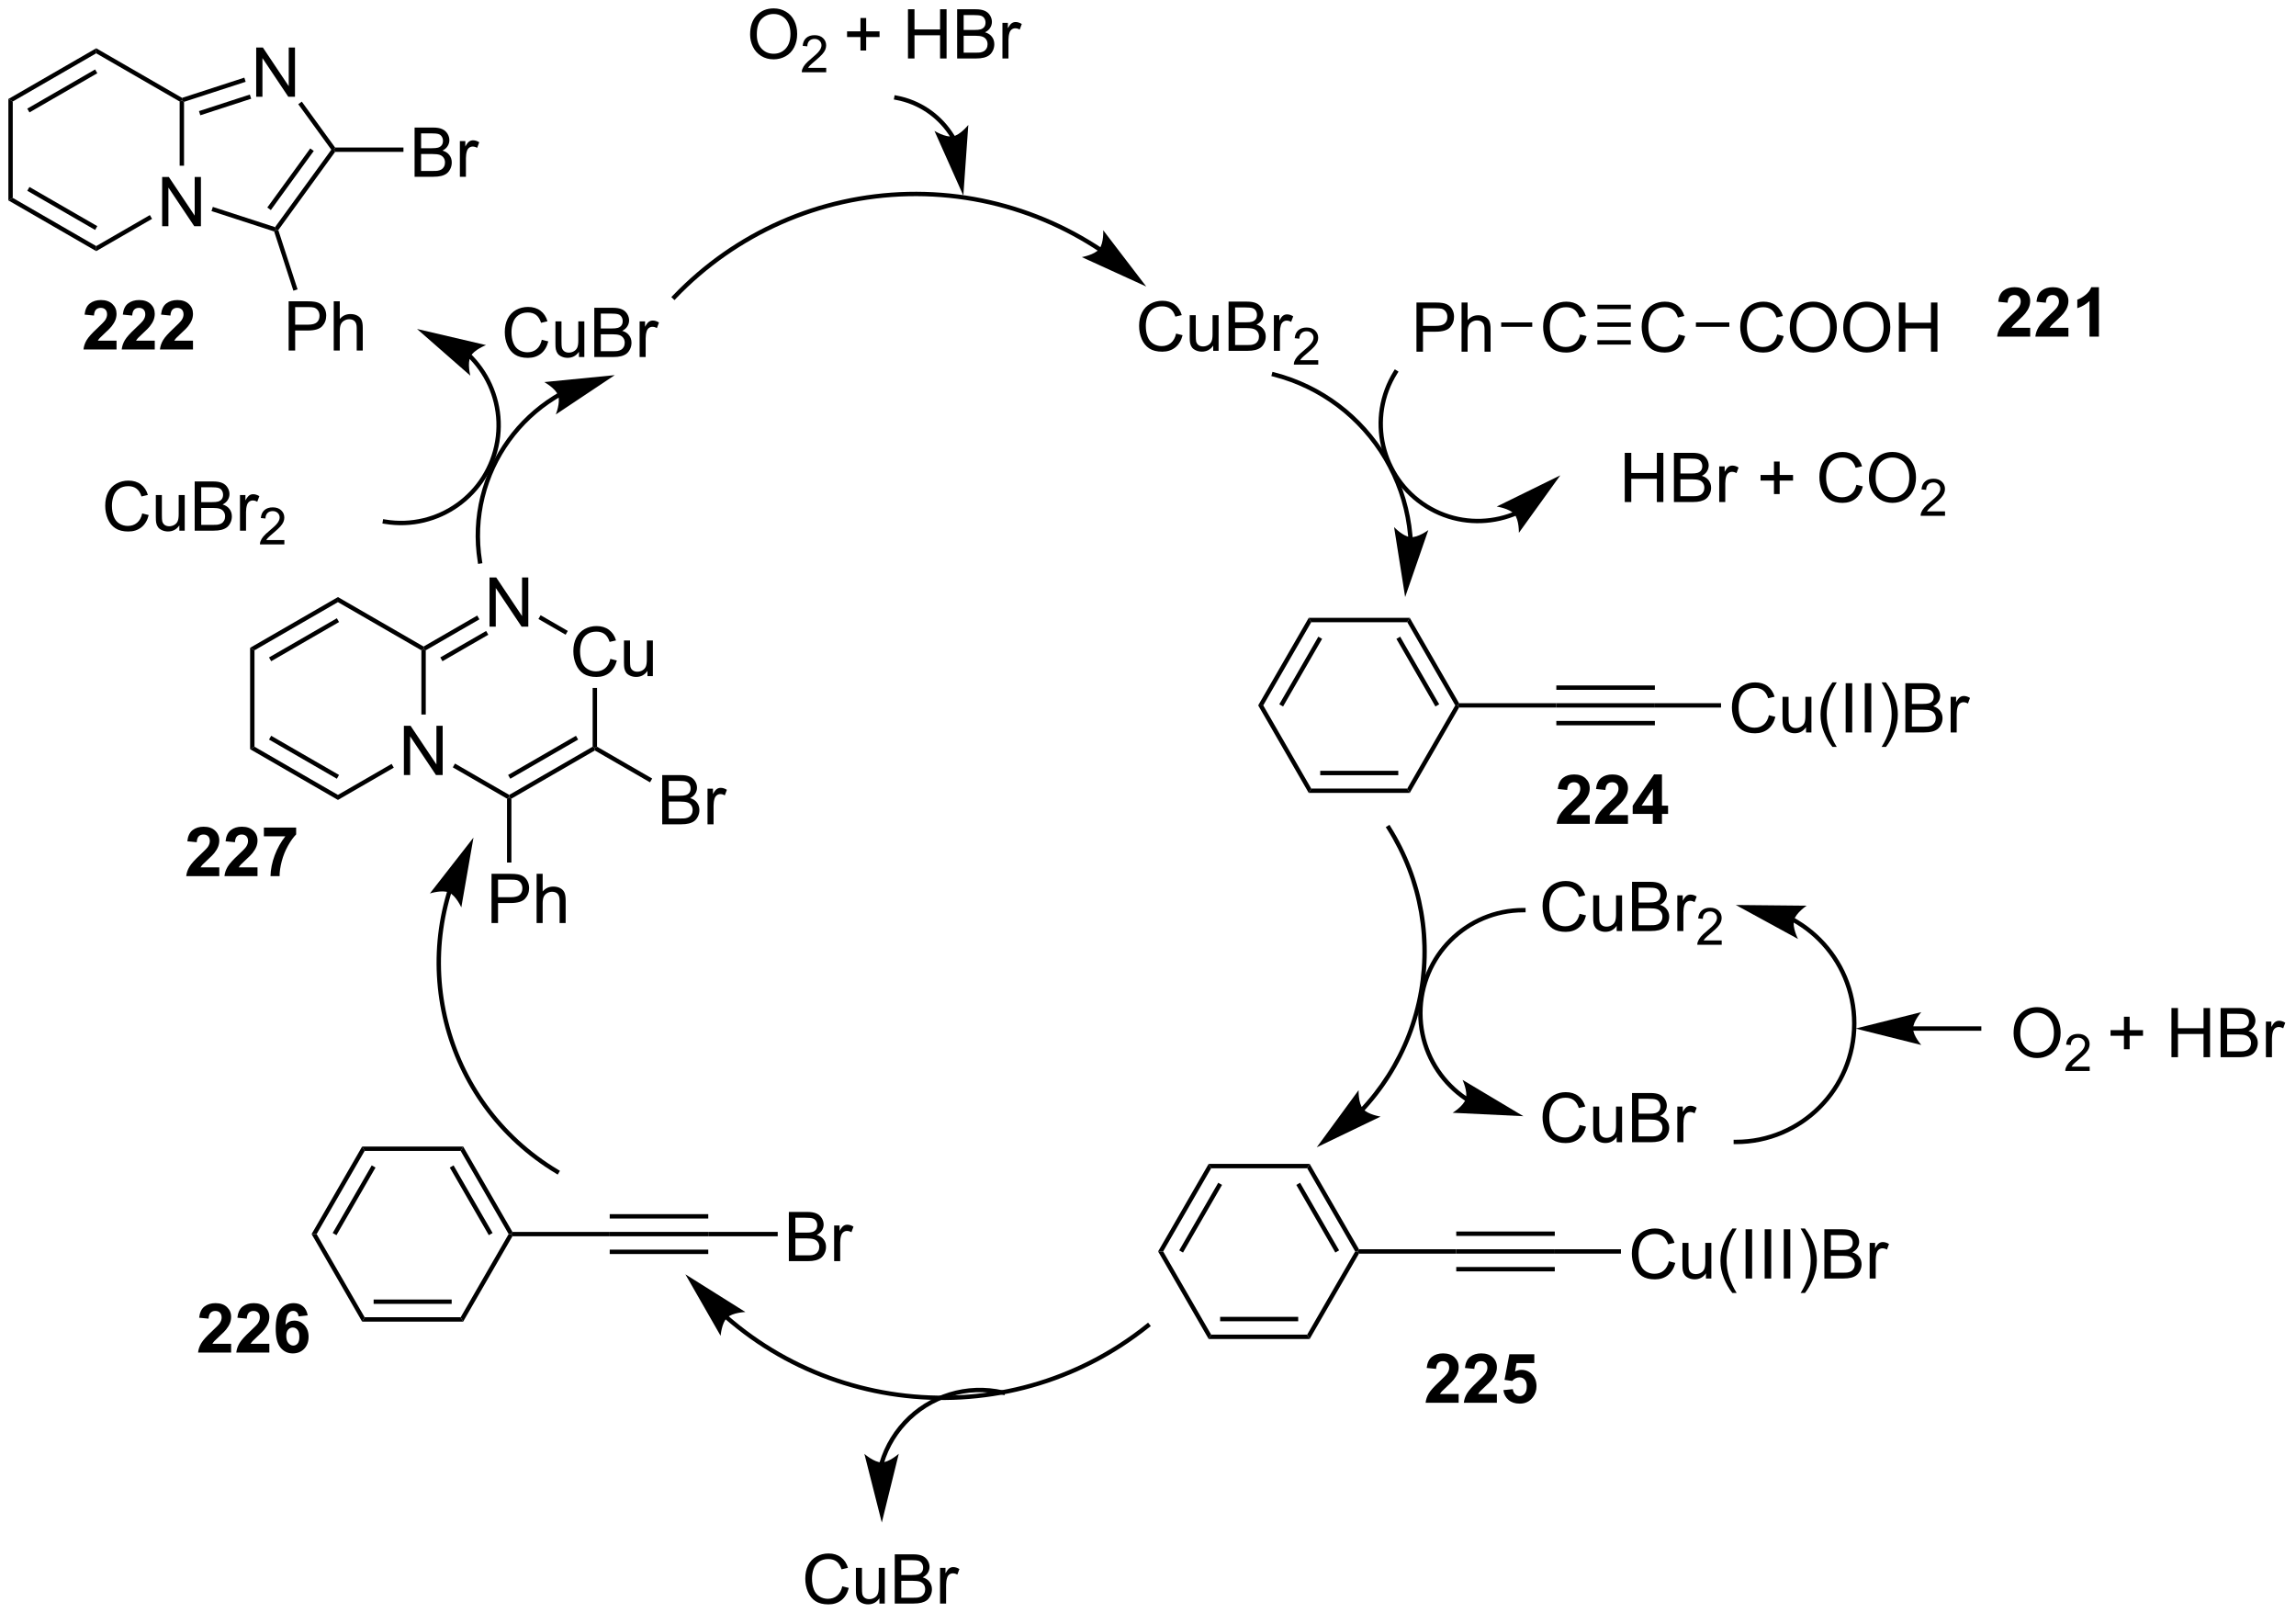 <?xml version="1.0" encoding="UTF-8"?>
<!DOCTYPE svg PUBLIC '-//W3C//DTD SVG 1.0//EN'
          'http://www.w3.org/TR/2001/REC-SVG-20010904/DTD/svg10.dtd'>
<svg stroke-dasharray="none" shape-rendering="auto" xmlns="http://www.w3.org/2000/svg" font-family="'Dialog'" text-rendering="auto" width="733" fill-opacity="1" color-interpolation="auto" color-rendering="auto" preserveAspectRatio="xMidYMid meet" font-size="12px" viewBox="0 0 733 515" fill="black" xmlns:xlink="http://www.w3.org/1999/xlink" stroke="black" image-rendering="auto" stroke-miterlimit="10" stroke-linecap="square" stroke-linejoin="miter" font-style="normal" stroke-width="1" height="515" stroke-dashoffset="0" font-weight="normal" stroke-opacity="1"
><!--Generated by the Batik Graphics2D SVG Generator--><defs id="genericDefs"
  /><g
  ><defs id="defs1"
    ><clipPath clipPathUnits="userSpaceOnUse" id="clipPath1"
      ><path d="M0.633 2.044 L275.213 2.044 L275.213 195.076 L0.633 195.076 L0.633 2.044 Z"
      /></clipPath
      ><clipPath clipPathUnits="userSpaceOnUse" id="clipPath2"
      ><path d="M116.493 203.182 L116.493 390.847 L383.438 390.847 L383.438 203.182 Z"
      /></clipPath
    ></defs
    ><g transform="scale(2.667,2.667) translate(-0.633,-2.044) matrix(1.029,0,0,1.029,-119.192,-206.949)"
    ><path d="M179.475 242.621 L180.232 242.811 Q179.995 243.746 179.376 244.238 Q178.756 244.727 177.863 244.727 Q176.936 244.727 176.355 244.35 Q175.777 243.972 175.472 243.259 Q175.17 242.542 175.17 241.722 Q175.17 240.826 175.511 240.162 Q175.855 239.496 176.485 239.149 Q177.115 238.803 177.873 238.803 Q178.732 238.803 179.318 239.24 Q179.904 239.678 180.136 240.472 L179.389 240.647 Q179.191 240.022 178.811 239.738 Q178.433 239.451 177.857 239.451 Q177.199 239.451 176.753 239.769 Q176.311 240.084 176.131 240.618 Q175.951 241.152 175.951 241.717 Q175.951 242.449 176.165 242.993 Q176.378 243.537 176.826 243.808 Q177.277 244.076 177.8 244.076 Q178.436 244.076 178.876 243.709 Q179.318 243.342 179.475 242.621 ZM183.796 244.628 L183.796 244.019 Q183.312 244.722 182.478 244.722 Q182.111 244.722 181.794 244.582 Q181.476 244.441 181.32 244.227 Q181.166 244.014 181.103 243.707 Q181.062 243.498 181.062 243.05 L181.062 240.48 L181.765 240.48 L181.765 242.779 Q181.765 243.332 181.807 243.522 Q181.874 243.8 182.088 243.959 Q182.304 244.115 182.619 244.115 Q182.937 244.115 183.213 243.954 Q183.492 243.792 183.606 243.514 Q183.721 243.233 183.721 242.701 L183.721 240.48 L184.424 240.48 L184.424 244.628 L183.796 244.628 ZM185.584 244.628 L185.584 238.902 L187.732 238.902 Q188.389 238.902 188.785 239.076 Q189.183 239.248 189.407 239.61 Q189.631 239.972 189.631 240.365 Q189.631 240.733 189.43 241.058 Q189.232 241.381 188.831 241.582 Q189.35 241.733 189.628 242.1 Q189.91 242.467 189.91 242.967 Q189.91 243.371 189.738 243.717 Q189.568 244.061 189.318 244.248 Q189.068 244.436 188.691 244.532 Q188.316 244.628 187.769 244.628 L185.584 244.628 ZM186.342 241.308 L187.581 241.308 Q188.084 241.308 188.303 241.24 Q188.592 241.154 188.738 240.957 Q188.886 240.756 188.886 240.457 Q188.886 240.17 188.748 239.954 Q188.613 239.738 188.357 239.657 Q188.105 239.576 187.488 239.576 L186.342 239.576 L186.342 241.308 ZM186.342 243.951 L187.769 243.951 Q188.136 243.951 188.285 243.925 Q188.545 243.878 188.719 243.769 Q188.897 243.66 189.008 243.451 Q189.123 243.24 189.123 242.967 Q189.123 242.647 188.959 242.412 Q188.795 242.175 188.503 242.079 Q188.214 241.983 187.667 241.983 L186.342 241.983 L186.342 243.951 ZM190.855 244.628 L190.855 240.48 L191.488 240.48 L191.488 241.108 Q191.73 240.667 191.933 240.527 Q192.139 240.386 192.386 240.386 Q192.74 240.386 193.107 240.613 L192.865 241.264 Q192.607 241.113 192.35 241.113 Q192.12 241.113 191.936 241.251 Q191.753 241.389 191.675 241.636 Q191.558 242.011 191.558 242.457 L191.558 244.628 L190.855 244.628 Z" stroke="none" clip-path="url(#clipPath2)"
    /></g
    ><g transform="matrix(2.743,0,0,2.743,-319.532,-557.315)"
    ><path d="M244.571 231.946 L244.57 231.946 L244.571 231.946 L244.566 231.943 C244.55 231.932 244.533 231.922 244.517 231.911 C244.483 231.889 244.45 231.867 244.416 231.845 C244.282 231.758 244.149 231.671 244.014 231.586 C241.857 230.216 239.577 229.065 237.206 228.144 C232.465 226.302 227.365 225.386 222.182 225.501 C216.999 225.617 211.946 226.759 207.291 228.81 C202.636 230.86 198.382 233.818 194.799 237.565 L194.623 237.75 L194.992 238.102 L195.168 237.917 C198.705 234.22 202.904 231.3 207.496 229.277 C212.09 227.253 217.078 226.125 222.194 226.012 C227.309 225.898 232.343 226.802 237.021 228.619 C239.361 229.528 241.612 230.665 243.74 232.016 C243.873 232.101 244.006 232.186 244.137 232.272 C244.17 232.294 244.204 232.315 244.237 232.337 C244.253 232.348 244.27 232.359 244.286 232.37 L244.289 232.372 L244.29 232.372 L244.293 232.374 L244.507 232.513 L244.785 232.085 L244.571 231.946 ZM249.899 236.519 L244.89 229.968 C244.89 229.968 244.971 231.471 244.425 232.155 C243.88 232.839 242.397 233.096 242.397 233.096 Z" stroke="none" clip-path="url(#clipPath2)"
    /></g
    ><g transform="matrix(2.743,0,0,2.743,-319.532,-557.315)"
    ><path d="M227.631 219.034 L227.631 219.033 L227.632 219.035 L227.631 219.032 L227.623 219.019 L227.607 218.993 C227.587 218.959 227.566 218.925 227.545 218.89 C227.461 218.754 227.374 218.62 227.283 218.488 C225.835 216.371 223.58 214.809 220.865 214.3 L220.614 214.253 L220.52 214.755 L220.771 214.802 C223.352 215.286 225.49 216.77 226.862 218.776 C226.948 218.901 227.031 219.029 227.11 219.158 C227.13 219.19 227.15 219.223 227.17 219.255 L227.185 219.28 L227.191 219.292 L227.193 219.295 L227.194 219.297 L227.197 219.301 L227.331 219.518 L227.765 219.251 L227.631 219.034 ZM228.61 225.94 L229.189 217.714 C229.189 217.714 228.255 218.894 227.393 219.046 C226.531 219.198 225.25 218.409 225.25 218.409 Z" stroke="none" clip-path="url(#clipPath2)"
    /></g
    ><g transform="matrix(2.743,0,0,2.743,-319.532,-557.315)"
    ><path d="M203.794 207.193 Q203.794 205.766 204.559 204.962 Q205.325 204.154 206.536 204.154 Q207.327 204.154 207.963 204.535 Q208.601 204.912 208.934 205.589 Q209.27 206.266 209.27 207.126 Q209.27 207.998 208.919 208.686 Q208.567 209.373 207.921 209.727 Q207.278 210.082 206.531 210.082 Q205.723 210.082 205.085 209.691 Q204.45 209.298 204.122 208.623 Q203.794 207.946 203.794 207.193 ZM204.575 207.204 Q204.575 208.24 205.13 208.837 Q205.687 209.43 206.528 209.43 Q207.382 209.43 207.934 208.829 Q208.489 208.227 208.489 207.123 Q208.489 206.423 208.252 205.902 Q208.015 205.381 207.559 205.095 Q207.106 204.805 206.538 204.805 Q205.734 204.805 205.153 205.36 Q204.575 205.912 204.575 207.204 Z" stroke="none" clip-path="url(#clipPath2)"
    /></g
    ><g transform="matrix(2.743,0,0,2.743,-319.532,-557.315)"
    ><path d="M212.65 211.075 L212.65 211.583 L209.81 211.583 Q209.804 211.391 209.872 211.215 Q209.98 210.926 210.218 210.645 Q210.458 210.364 210.91 209.995 Q211.609 209.42 211.855 209.084 Q212.101 208.749 212.101 208.45 Q212.101 208.137 211.876 207.922 Q211.654 207.706 211.292 207.706 Q210.911 207.706 210.683 207.934 Q210.454 208.163 210.452 208.567 L209.91 208.512 Q209.966 207.905 210.329 207.588 Q210.693 207.27 211.304 207.27 Q211.923 207.27 212.283 207.614 Q212.644 207.956 212.644 208.461 Q212.644 208.719 212.538 208.969 Q212.433 209.217 212.187 209.493 Q211.943 209.768 211.374 210.249 Q210.9 210.647 210.765 210.79 Q210.63 210.932 210.542 211.075 L212.65 211.075 Z" stroke="none" clip-path="url(#clipPath2)"
    /></g
    ><g transform="matrix(2.743,0,0,2.743,-319.532,-557.315)"
    ><path d="M216.637 209.055 L216.637 207.485 L215.077 207.485 L215.077 206.829 L216.637 206.829 L216.637 205.272 L217.302 205.272 L217.302 206.829 L218.859 206.829 L218.859 207.485 L217.302 207.485 L217.302 209.055 L216.637 209.055 ZM222.167 209.982 L222.167 204.256 L222.925 204.256 L222.925 206.607 L225.902 206.607 L225.902 204.256 L226.66 204.256 L226.66 209.982 L225.902 209.982 L225.902 207.282 L222.925 207.282 L222.925 209.982 L222.167 209.982 ZM227.89 209.982 L227.89 204.256 L230.038 204.256 Q230.695 204.256 231.09 204.43 Q231.489 204.602 231.713 204.964 Q231.937 205.326 231.937 205.72 Q231.937 206.087 231.736 206.412 Q231.538 206.735 231.137 206.936 Q231.656 207.087 231.934 207.454 Q232.215 207.821 232.215 208.321 Q232.215 208.725 232.044 209.071 Q231.874 209.415 231.624 209.602 Q231.374 209.79 230.997 209.886 Q230.622 209.982 230.075 209.982 L227.89 209.982 ZM228.648 206.662 L229.887 206.662 Q230.39 206.662 230.609 206.595 Q230.898 206.508 231.044 206.311 Q231.192 206.11 231.192 205.811 Q231.192 205.524 231.054 205.308 Q230.919 205.092 230.663 205.011 Q230.411 204.93 229.794 204.93 L228.648 204.93 L228.648 206.662 ZM228.648 209.305 L230.075 209.305 Q230.442 209.305 230.59 209.279 Q230.851 209.232 231.025 209.123 Q231.202 209.014 231.315 208.805 Q231.429 208.595 231.429 208.321 Q231.429 208.001 231.265 207.766 Q231.101 207.529 230.809 207.433 Q230.52 207.337 229.973 207.337 L228.648 207.337 L228.648 209.305 ZM233.161 209.982 L233.161 205.834 L233.794 205.834 L233.794 206.462 Q234.036 206.022 234.239 205.881 Q234.445 205.74 234.692 205.74 Q235.046 205.74 235.413 205.967 L235.171 206.618 Q234.913 206.467 234.656 206.467 Q234.427 206.467 234.242 206.605 Q234.059 206.743 233.981 206.99 Q233.864 207.365 233.864 207.811 L233.864 209.982 L233.161 209.982 Z" stroke="none" clip-path="url(#clipPath2)"
    /></g
    ><g transform="matrix(2.743,0,0,2.743,-319.532,-557.315)"
    ><path d="M253.372 241.994 L254.129 242.185 Q253.893 243.119 253.273 243.612 Q252.653 244.101 251.76 244.101 Q250.833 244.101 250.252 243.724 Q249.674 243.346 249.369 242.632 Q249.067 241.916 249.067 241.096 Q249.067 240.2 249.408 239.536 Q249.752 238.869 250.382 238.523 Q251.012 238.177 251.77 238.177 Q252.629 238.177 253.215 238.614 Q253.801 239.052 254.033 239.846 L253.286 240.02 Q253.088 239.395 252.708 239.112 Q252.33 238.825 251.754 238.825 Q251.096 238.825 250.65 239.143 Q250.208 239.458 250.028 239.992 Q249.848 240.526 249.848 241.091 Q249.848 241.823 250.062 242.367 Q250.275 242.911 250.723 243.182 Q251.174 243.45 251.697 243.45 Q252.333 243.45 252.773 243.083 Q253.215 242.716 253.372 241.994 ZM257.693 244.002 L257.693 243.393 Q257.209 244.096 256.375 244.096 Q256.008 244.096 255.691 243.955 Q255.373 243.815 255.217 243.601 Q255.063 243.388 255 243.08 Q254.959 242.872 254.959 242.424 L254.959 239.854 L255.662 239.854 L255.662 242.153 Q255.662 242.705 255.704 242.895 Q255.771 243.174 255.985 243.333 Q256.201 243.489 256.516 243.489 Q256.834 243.489 257.11 243.328 Q257.389 243.166 257.503 242.888 Q257.618 242.607 257.618 242.075 L257.618 239.854 L258.321 239.854 L258.321 244.002 L257.693 244.002 ZM259.481 244.002 L259.481 238.276 L261.63 238.276 Q262.286 238.276 262.682 238.45 Q263.08 238.622 263.304 238.984 Q263.528 239.346 263.528 239.739 Q263.528 240.107 263.327 240.432 Q263.13 240.755 262.728 240.955 Q263.247 241.107 263.525 241.474 Q263.807 241.841 263.807 242.341 Q263.807 242.744 263.635 243.091 Q263.465 243.435 263.215 243.622 Q262.965 243.81 262.588 243.906 Q262.213 244.002 261.666 244.002 L259.481 244.002 ZM260.239 240.682 L261.478 240.682 Q261.981 240.682 262.2 240.614 Q262.489 240.528 262.635 240.33 Q262.783 240.13 262.783 239.83 Q262.783 239.544 262.645 239.328 Q262.51 239.112 262.255 239.031 Q262.002 238.95 261.385 238.95 L260.239 238.95 L260.239 240.682 ZM260.239 243.325 L261.666 243.325 Q262.033 243.325 262.182 243.299 Q262.442 243.252 262.616 243.143 Q262.793 243.034 262.906 242.825 Q263.02 242.614 263.02 242.341 Q263.02 242.02 262.856 241.786 Q262.692 241.549 262.4 241.453 Q262.111 241.357 261.564 241.357 L260.239 241.357 L260.239 243.325 ZM264.752 244.002 L264.752 239.854 L265.385 239.854 L265.385 240.482 Q265.627 240.041 265.83 239.901 Q266.036 239.76 266.283 239.76 Q266.637 239.76 267.005 239.987 L266.762 240.638 Q266.505 240.487 266.247 240.487 Q266.017 240.487 265.833 240.625 Q265.65 240.763 265.572 241.01 Q265.455 241.385 265.455 241.83 L265.455 244.002 L264.752 244.002 Z" stroke="none" clip-path="url(#clipPath2)"
    /></g
    ><g transform="matrix(2.743,0,0,2.743,-319.532,-557.315)"
    ><path d="M269.917 245.095 L269.917 245.602 L267.077 245.602 Q267.071 245.411 267.139 245.235 Q267.247 244.946 267.485 244.665 Q267.725 244.383 268.176 244.014 Q268.876 243.44 269.122 243.104 Q269.368 242.768 269.368 242.47 Q269.368 242.157 269.143 241.942 Q268.921 241.725 268.559 241.725 Q268.178 241.725 267.95 241.954 Q267.721 242.182 267.719 242.587 L267.176 242.532 Q267.233 241.925 267.596 241.608 Q267.96 241.29 268.571 241.29 Q269.19 241.29 269.549 241.633 Q269.911 241.975 269.911 242.481 Q269.911 242.739 269.805 242.989 Q269.7 243.237 269.454 243.512 Q269.21 243.788 268.641 244.268 Q268.167 244.667 268.032 244.809 Q267.897 244.952 267.809 245.095 L269.917 245.095 Z" stroke="none" clip-path="url(#clipPath2)"
    /></g
    ><g transform="matrix(2.743,0,0,2.743,-319.532,-557.315)"
    ><path d="M280.9 265.692 L280.9 265.691 L280.899 265.681 L280.899 265.677 C280.898 265.666 280.897 265.655 280.896 265.644 C280.889 265.557 280.882 265.469 280.874 265.382 C280.842 265.034 280.802 264.687 280.753 264.34 C280.363 261.569 279.433 258.874 277.985 256.416 C276.536 253.959 274.63 251.839 272.394 250.155 C270.159 248.471 267.595 247.224 264.834 246.51 L264.587 246.446 L264.459 246.94 L264.706 247.004 C267.403 247.701 269.905 248.919 272.087 250.563 C274.269 252.207 276.131 254.276 277.545 256.675 C278.959 259.075 279.867 261.706 280.248 264.411 C280.296 264.749 280.335 265.089 280.366 265.429 C280.374 265.514 280.381 265.599 280.388 265.684 C280.389 265.695 280.389 265.705 280.39 265.716 L280.391 265.724 L280.391 265.73 L280.391 265.723 L280.406 265.977 L280.915 265.947 L280.9 265.692 ZM280.032 272.656 L282.728 264.863 C282.728 264.863 281.519 265.76 280.648 265.683 C279.776 265.606 278.743 264.511 278.743 264.511 Z" stroke="none" clip-path="url(#clipPath2)"
    /></g
    ><g transform="matrix(2.743,0,0,2.743,-319.532,-557.315)"
    ><path d="M292.702 262.722 L292.701 262.722 L292.69 262.727 C292.67 262.735 292.65 262.743 292.629 262.751 C292.588 262.768 292.547 262.784 292.505 262.8 C292.341 262.864 292.173 262.924 292.006 262.98 C291.67 263.092 291.329 263.188 290.984 263.268 C288.23 263.904 285.231 263.49 282.64 261.871 C280.049 260.251 278.363 257.737 277.727 254.982 C277.092 252.228 277.505 249.229 279.125 246.638 L279.26 246.421 L278.827 246.151 L278.692 246.367 C277.001 249.073 276.564 252.211 277.23 255.097 C277.896 257.983 279.664 260.612 282.37 262.303 C285.075 263.995 288.213 264.431 291.099 263.765 C291.459 263.682 291.816 263.582 292.167 263.464 C292.343 263.406 292.517 263.343 292.69 263.276 C292.733 263.259 292.776 263.242 292.819 263.225 C292.841 263.216 292.862 263.207 292.884 263.199 L292.9 263.192 L292.906 263.189 L293.14 263.087 L292.935 262.62 L292.702 262.722 ZM298.089 258.491 L290.688 262.125 C290.688 262.125 292.177 262.339 292.742 263.008 C293.307 263.676 293.269 265.181 293.269 265.181 Z" stroke="none" clip-path="url(#clipPath2)"
    /></g
    ><g transform="matrix(2.743,0,0,2.743,-319.532,-557.315)"
    ><path d="M281.349 244.104 L281.349 238.378 L283.511 238.378 Q284.081 238.378 284.381 238.433 Q284.803 238.503 285.086 238.701 Q285.373 238.896 285.547 239.253 Q285.722 239.607 285.722 240.034 Q285.722 240.763 285.256 241.271 Q284.792 241.776 283.576 241.776 L282.107 241.776 L282.107 244.104 L281.349 244.104 ZM282.107 241.099 L283.589 241.099 Q284.323 241.099 284.631 240.826 Q284.941 240.552 284.941 240.058 Q284.941 239.698 284.758 239.443 Q284.576 239.185 284.279 239.104 Q284.089 239.052 283.573 239.052 L282.107 239.052 L282.107 241.099 ZM286.597 244.104 L286.597 238.378 L287.3 238.378 L287.3 240.433 Q287.792 239.862 288.542 239.862 Q289.003 239.862 289.342 240.044 Q289.683 240.224 289.829 240.544 Q289.974 240.865 289.974 241.474 L289.974 244.104 L289.271 244.104 L289.271 241.474 Q289.271 240.948 289.042 240.709 Q288.816 240.466 288.396 240.466 Q288.084 240.466 287.808 240.63 Q287.534 240.792 287.417 241.071 Q287.3 241.347 287.3 241.834 L287.3 244.104 L286.597 244.104 Z" stroke="none" clip-path="url(#clipPath2)"
    /></g
    ><g transform="matrix(2.743,0,0,2.743,-319.532,-557.315)"
    ><path d="M300.396 242.097 L301.154 242.287 Q300.917 243.222 300.297 243.714 Q299.678 244.203 298.784 244.203 Q297.857 244.203 297.276 243.826 Q296.698 243.448 296.394 242.735 Q296.092 242.018 296.092 241.198 Q296.092 240.302 296.433 239.638 Q296.776 238.972 297.407 238.625 Q298.037 238.279 298.795 238.279 Q299.654 238.279 300.24 238.716 Q300.826 239.154 301.058 239.948 L300.31 240.123 Q300.112 239.498 299.732 239.214 Q299.355 238.927 298.779 238.927 Q298.12 238.927 297.675 239.245 Q297.232 239.56 297.053 240.094 Q296.873 240.628 296.873 241.193 Q296.873 241.925 297.086 242.469 Q297.3 243.013 297.748 243.284 Q298.198 243.552 298.722 243.552 Q299.357 243.552 299.797 243.185 Q300.24 242.818 300.396 242.097 Z" stroke="none" clip-path="url(#clipPath2)"
    /></g
    ><g transform="matrix(2.743,0,0,2.743,-319.532,-557.315)"
    ><path d="M291.211 241.209 L291.211 240.699 L294.824 240.699 L294.824 241.209 Z" stroke="none" clip-path="url(#clipPath2)"
    /></g
    ><g transform="matrix(2.743,0,0,2.743,-319.532,-557.315)"
    ><path d="M311.865 242.097 L312.623 242.287 Q312.386 243.222 311.766 243.714 Q311.146 244.203 310.253 244.203 Q309.326 244.203 308.745 243.826 Q308.167 243.448 307.862 242.735 Q307.56 242.018 307.56 241.198 Q307.56 240.302 307.901 239.638 Q308.245 238.972 308.875 238.625 Q309.505 238.279 310.263 238.279 Q311.123 238.279 311.709 238.716 Q312.295 239.154 312.526 239.948 L311.779 240.123 Q311.581 239.498 311.201 239.214 Q310.823 238.927 310.248 238.927 Q309.589 238.927 309.144 239.245 Q308.701 239.56 308.521 240.094 Q308.341 240.628 308.341 241.193 Q308.341 241.925 308.555 242.469 Q308.769 243.013 309.216 243.284 Q309.667 243.552 310.19 243.552 Q310.826 243.552 311.266 243.185 Q311.709 242.818 311.865 242.097 Z" stroke="none" clip-path="url(#clipPath2)"
    /></g
    ><g transform="matrix(2.743,0,0,2.743,-319.532,-557.315)"
    ><path d="M302.405 241.209 L302.405 240.699 L306.293 240.699 L306.293 241.209 ZM302.405 239.145 L306.293 239.145 L306.293 238.635 L302.405 238.635 ZM302.405 243.274 L306.293 243.274 L306.293 242.764 L302.405 242.764 Z" stroke="none" clip-path="url(#clipPath2)"
    /></g
    ><g transform="matrix(2.743,0,0,2.743,-319.532,-557.315)"
    ><path d="M323.334 242.097 L324.091 242.287 Q323.854 243.222 323.235 243.714 Q322.615 244.203 321.722 244.203 Q320.795 244.203 320.214 243.826 Q319.636 243.448 319.331 242.735 Q319.029 242.018 319.029 241.198 Q319.029 240.302 319.37 239.638 Q319.714 238.972 320.344 238.625 Q320.974 238.279 321.732 238.279 Q322.591 238.279 323.177 238.716 Q323.763 239.154 323.995 239.948 L323.248 240.123 Q323.05 239.498 322.67 239.214 Q322.292 238.927 321.716 238.927 Q321.058 238.927 320.612 239.245 Q320.17 239.56 319.99 240.094 Q319.81 240.628 319.81 241.193 Q319.81 241.925 320.024 242.469 Q320.237 243.013 320.685 243.284 Q321.136 243.552 321.659 243.552 Q322.295 243.552 322.735 243.185 Q323.177 242.818 323.334 242.097 ZM324.796 241.315 Q324.796 239.888 325.562 239.084 Q326.327 238.276 327.538 238.276 Q328.33 238.276 328.965 238.656 Q329.603 239.034 329.937 239.711 Q330.272 240.388 330.272 241.248 Q330.272 242.12 329.921 242.808 Q329.569 243.495 328.923 243.849 Q328.28 244.203 327.533 244.203 Q326.726 244.203 326.087 243.813 Q325.452 243.419 325.124 242.745 Q324.796 242.068 324.796 241.315 ZM325.577 241.326 Q325.577 242.362 326.132 242.959 Q326.689 243.552 327.53 243.552 Q328.384 243.552 328.937 242.951 Q329.491 242.349 329.491 241.245 Q329.491 240.544 329.254 240.024 Q329.017 239.503 328.562 239.216 Q328.108 238.927 327.541 238.927 Q326.736 238.927 326.155 239.482 Q325.577 240.034 325.577 241.326 ZM331.019 241.315 Q331.019 239.888 331.784 239.084 Q332.55 238.276 333.761 238.276 Q334.552 238.276 335.188 238.656 Q335.826 239.034 336.159 239.711 Q336.495 240.388 336.495 241.248 Q336.495 242.12 336.144 242.808 Q335.792 243.495 335.146 243.849 Q334.503 244.203 333.755 244.203 Q332.948 244.203 332.31 243.813 Q331.675 243.419 331.347 242.745 Q331.019 242.068 331.019 241.315 ZM331.8 241.326 Q331.8 242.362 332.354 242.959 Q332.912 243.552 333.753 243.552 Q334.607 243.552 335.159 242.951 Q335.714 242.349 335.714 241.245 Q335.714 240.544 335.477 240.024 Q335.24 239.503 334.784 239.216 Q334.331 238.927 333.763 238.927 Q332.959 238.927 332.378 239.482 Q331.8 240.034 331.8 241.326 ZM337.494 244.104 L337.494 238.378 L338.252 238.378 L338.252 240.729 L341.228 240.729 L341.228 238.378 L341.986 238.378 L341.986 244.104 L341.228 244.104 L341.228 241.404 L338.252 241.404 L338.252 244.104 L337.494 244.104 Z" stroke="none" clip-path="url(#clipPath2)"
    /></g
    ><g transform="matrix(2.743,0,0,2.743,-319.532,-557.315)"
    ><path d="M313.873 241.209 L313.873 240.699 L317.762 240.699 L317.762 241.209 Z" stroke="none" clip-path="url(#clipPath2)"
    /></g
    ><g transform="matrix(2.743,0,0,2.743,-319.532,-557.315)"
    ><path d="M305.592 261.597 L305.592 255.871 L306.35 255.871 L306.35 258.222 L309.326 258.222 L309.326 255.871 L310.084 255.871 L310.084 261.597 L309.326 261.597 L309.326 258.897 L306.35 258.897 L306.35 261.597 L305.592 261.597 ZM311.315 261.597 L311.315 255.871 L313.463 255.871 Q314.119 255.871 314.515 256.045 Q314.914 256.217 315.138 256.579 Q315.361 256.941 315.361 257.334 Q315.361 257.701 315.161 258.027 Q314.963 258.35 314.562 258.55 Q315.08 258.701 315.359 259.068 Q315.64 259.436 315.64 259.936 Q315.64 260.339 315.468 260.686 Q315.299 261.029 315.049 261.217 Q314.799 261.404 314.421 261.501 Q314.046 261.597 313.5 261.597 L311.315 261.597 ZM312.072 258.277 L313.312 258.277 Q313.815 258.277 314.033 258.209 Q314.322 258.123 314.468 257.925 Q314.617 257.725 314.617 257.425 Q314.617 257.139 314.479 256.923 Q314.343 256.707 314.088 256.626 Q313.836 256.545 313.218 256.545 L312.072 256.545 L312.072 258.277 ZM312.072 260.92 L313.5 260.92 Q313.867 260.92 314.015 260.894 Q314.276 260.847 314.45 260.738 Q314.627 260.628 314.739 260.42 Q314.854 260.209 314.854 259.936 Q314.854 259.615 314.69 259.381 Q314.526 259.144 314.234 259.048 Q313.945 258.951 313.398 258.951 L312.072 258.951 L312.072 260.92 ZM316.586 261.597 L316.586 257.449 L317.218 257.449 L317.218 258.076 Q317.461 257.636 317.664 257.496 Q317.869 257.355 318.117 257.355 Q318.471 257.355 318.838 257.582 L318.596 258.233 Q318.338 258.082 318.08 258.082 Q317.851 258.082 317.666 258.22 Q317.484 258.358 317.406 258.605 Q317.289 258.98 317.289 259.425 L317.289 261.597 L316.586 261.597 ZM322.957 260.67 L322.957 259.1 L321.397 259.1 L321.397 258.443 L322.957 258.443 L322.957 256.886 L323.621 256.886 L323.621 258.443 L325.178 258.443 L325.178 259.1 L323.621 259.1 L323.621 260.67 L322.957 260.67 ZM332.549 259.589 L333.307 259.779 Q333.07 260.714 332.45 261.207 Q331.83 261.696 330.937 261.696 Q330.01 261.696 329.429 261.318 Q328.851 260.941 328.546 260.227 Q328.244 259.511 328.244 258.691 Q328.244 257.795 328.586 257.131 Q328.929 256.464 329.559 256.118 Q330.19 255.772 330.947 255.772 Q331.807 255.772 332.393 256.209 Q332.979 256.647 333.211 257.441 L332.463 257.615 Q332.265 256.99 331.885 256.707 Q331.507 256.42 330.932 256.42 Q330.273 256.42 329.828 256.738 Q329.385 257.053 329.205 257.587 Q329.026 258.121 329.026 258.686 Q329.026 259.418 329.239 259.962 Q329.453 260.506 329.901 260.777 Q330.351 261.045 330.875 261.045 Q331.51 261.045 331.95 260.678 Q332.393 260.311 332.549 259.589 ZM334.011 258.808 Q334.011 257.381 334.777 256.576 Q335.543 255.769 336.753 255.769 Q337.545 255.769 338.18 256.149 Q338.819 256.527 339.152 257.204 Q339.488 257.881 339.488 258.74 Q339.488 259.613 339.136 260.3 Q338.785 260.988 338.139 261.342 Q337.496 261.696 336.748 261.696 Q335.941 261.696 335.303 261.305 Q334.668 260.912 334.339 260.238 Q334.011 259.561 334.011 258.808 ZM334.793 258.818 Q334.793 259.855 335.347 260.451 Q335.904 261.045 336.746 261.045 Q337.6 261.045 338.152 260.443 Q338.707 259.842 338.707 258.738 Q338.707 258.037 338.47 257.517 Q338.233 256.996 337.777 256.709 Q337.324 256.42 336.756 256.42 Q335.951 256.42 335.371 256.975 Q334.793 257.527 334.793 258.818 Z" stroke="none" clip-path="url(#clipPath2)"
    /></g
    ><g transform="matrix(2.743,0,0,2.743,-319.532,-557.315)"
    ><path d="M342.867 262.689 L342.867 263.197 L340.027 263.197 Q340.022 263.006 340.09 262.83 Q340.197 262.541 340.436 262.26 Q340.676 261.978 341.127 261.609 Q341.826 261.035 342.072 260.699 Q342.318 260.363 342.318 260.064 Q342.318 259.752 342.094 259.537 Q341.871 259.32 341.51 259.32 Q341.129 259.32 340.901 259.549 Q340.672 259.777 340.67 260.182 L340.127 260.127 Q340.184 259.519 340.547 259.203 Q340.91 258.885 341.522 258.885 Q342.141 258.885 342.5 259.228 Q342.861 259.57 342.861 260.076 Q342.861 260.334 342.756 260.584 Q342.651 260.832 342.404 261.107 Q342.16 261.383 341.592 261.863 Q341.117 262.262 340.983 262.404 Q340.848 262.547 340.76 262.689 L342.867 262.689 Z" stroke="none" clip-path="url(#clipPath2)"
    /></g
    ><g transform="matrix(2.743,0,0,2.743,-319.532,-557.315)"
    ><path d="M268.809 295.447 L269.103 294.937 L280.277 294.937 L280.572 295.447 ZM270.148 293.382 L279.233 293.382 L279.233 292.872 L270.148 292.872 Z" stroke="none" clip-path="url(#clipPath2)"
    /></g
    ><g transform="matrix(2.743,0,0,2.743,-319.532,-557.315)"
    ><path d="M280.572 295.447 L280.277 294.937 L285.864 285.259 L286.159 285.259 L286.306 285.514 Z" stroke="none" clip-path="url(#clipPath2)"
    /></g
    ><g transform="matrix(2.743,0,0,2.743,-319.532,-557.315)"
    ><path d="M286.306 285.004 L286.159 285.259 L285.864 285.259 L280.277 275.582 L280.572 275.072 ZM283.996 285.132 L279.454 277.264 L279.012 277.519 L283.554 285.387 Z" stroke="none" clip-path="url(#clipPath2)"
    /></g
    ><g transform="matrix(2.743,0,0,2.743,-319.532,-557.315)"
    ><path d="M280.572 275.072 L280.277 275.582 L269.103 275.582 L268.809 275.072 Z" stroke="none" clip-path="url(#clipPath2)"
    /></g
    ><g transform="matrix(2.743,0,0,2.743,-319.532,-557.315)"
    ><path d="M268.809 275.072 L269.103 275.582 L263.516 285.259 L262.927 285.259 ZM269.927 277.264 L265.384 285.132 L265.826 285.387 L270.369 277.519 Z" stroke="none" clip-path="url(#clipPath2)"
    /></g
    ><g transform="matrix(2.743,0,0,2.743,-319.532,-557.315)"
    ><path d="M262.927 285.259 L263.516 285.259 L269.103 294.937 L268.809 295.447 Z" stroke="none" clip-path="url(#clipPath2)"
    /></g
    ><g transform="matrix(2.743,0,0,2.743,-319.532,-557.315)"
    ><path d="M286.306 285.514 L286.159 285.259 L286.306 285.004 L297.628 285.004 L297.628 285.514 Z" stroke="none" clip-path="url(#clipPath2)"
    /></g
    ><g transform="matrix(2.743,0,0,2.743,-319.532,-557.315)"
    ><path d="M297.628 285.514 L297.628 285.004 L309.096 285.004 L309.096 285.514 ZM297.628 283.45 L309.096 283.45 L309.096 282.94 L297.628 282.94 ZM297.628 287.579 L309.096 287.579 L309.096 287.069 L297.628 287.069 Z" stroke="none" clip-path="url(#clipPath2)"
    /></g
    ><g transform="matrix(2.743,0,0,2.743,-319.532,-557.315)"
    ><path d="M322.368 286.402 L323.126 286.592 Q322.889 287.527 322.269 288.019 Q321.649 288.508 320.756 288.508 Q319.829 288.508 319.248 288.131 Q318.67 287.753 318.366 287.04 Q318.063 286.324 318.063 285.503 Q318.063 284.607 318.405 283.943 Q318.748 283.277 319.379 282.93 Q320.009 282.584 320.767 282.584 Q321.626 282.584 322.212 283.021 Q322.798 283.459 323.03 284.253 L322.282 284.428 Q322.084 283.803 321.704 283.519 Q321.327 283.232 320.751 283.232 Q320.092 283.232 319.647 283.55 Q319.204 283.865 319.024 284.399 Q318.845 284.933 318.845 285.498 Q318.845 286.23 319.058 286.774 Q319.272 287.318 319.72 287.589 Q320.17 287.857 320.694 287.857 Q321.329 287.857 321.769 287.49 Q322.212 287.123 322.368 286.402 ZM326.69 288.409 L326.69 287.8 Q326.205 288.503 325.372 288.503 Q325.005 288.503 324.687 288.363 Q324.37 288.222 324.213 288.008 Q324.06 287.795 323.997 287.488 Q323.955 287.279 323.955 286.831 L323.955 284.261 L324.659 284.261 L324.659 286.56 Q324.659 287.113 324.7 287.303 Q324.768 287.581 324.981 287.74 Q325.198 287.896 325.513 287.896 Q325.83 287.896 326.106 287.735 Q326.385 287.574 326.5 287.295 Q326.614 287.014 326.614 286.482 L326.614 284.261 L327.317 284.261 L327.317 288.409 L326.69 288.409 ZM329.764 290.094 Q329.181 289.36 328.777 288.375 Q328.376 287.389 328.376 286.334 Q328.376 285.404 328.678 284.553 Q329.03 283.566 329.764 282.584 L330.267 282.584 Q329.795 283.396 329.642 283.745 Q329.405 284.284 329.267 284.87 Q329.1 285.599 329.1 286.339 Q329.1 288.217 330.267 290.094 L329.764 290.094 ZM331.303 288.409 L331.303 282.683 L332.061 282.683 L332.061 288.409 L331.303 288.409 ZM333.526 288.409 L333.526 282.683 L334.284 282.683 L334.284 288.409 L333.526 288.409 ZM335.991 290.094 L335.485 290.094 Q336.655 288.217 336.655 286.339 Q336.655 285.605 336.485 284.881 Q336.353 284.295 336.116 283.756 Q335.962 283.404 335.485 282.584 L335.991 282.584 Q336.725 283.566 337.077 284.553 Q337.376 285.404 337.376 286.334 Q337.376 287.389 336.972 288.375 Q336.569 289.36 335.991 290.094 ZM338.251 288.409 L338.251 282.683 L340.399 282.683 Q341.056 282.683 341.452 282.857 Q341.85 283.029 342.074 283.391 Q342.298 283.753 342.298 284.146 Q342.298 284.514 342.097 284.839 Q341.899 285.162 341.498 285.363 Q342.017 285.514 342.295 285.881 Q342.577 286.248 342.577 286.748 Q342.577 287.152 342.405 287.498 Q342.235 287.842 341.985 288.029 Q341.735 288.217 341.358 288.313 Q340.983 288.409 340.436 288.409 L338.251 288.409 ZM339.009 285.089 L340.248 285.089 Q340.751 285.089 340.97 285.021 Q341.259 284.935 341.405 284.738 Q341.553 284.537 341.553 284.238 Q341.553 283.951 341.415 283.735 Q341.28 283.519 341.024 283.438 Q340.772 283.357 340.155 283.357 L339.009 283.357 L339.009 285.089 ZM339.009 287.732 L340.436 287.732 Q340.803 287.732 340.952 287.706 Q341.212 287.659 341.386 287.55 Q341.563 287.441 341.675 287.232 Q341.79 287.021 341.79 286.748 Q341.79 286.428 341.626 286.193 Q341.462 285.956 341.17 285.86 Q340.881 285.764 340.334 285.764 L339.009 285.764 L339.009 287.732 ZM343.522 288.409 L343.522 284.261 L344.155 284.261 L344.155 284.889 Q344.397 284.449 344.6 284.308 Q344.806 284.167 345.053 284.167 Q345.407 284.167 345.774 284.394 L345.532 285.045 Q345.274 284.894 345.017 284.894 Q344.788 284.894 344.603 285.032 Q344.42 285.17 344.342 285.417 Q344.225 285.792 344.225 286.238 L344.225 288.409 L343.522 288.409 Z" stroke="none" clip-path="url(#clipPath2)"
    /></g
    ><g transform="matrix(2.743,0,0,2.743,-319.532,-557.315)"
    ><path d="M309.096 285.514 L309.096 285.004 L316.796 285.004 L316.796 285.514 Z" stroke="none" clip-path="url(#clipPath2)"
    /></g
    ><g transform="matrix(2.743,0,0,2.743,-319.532,-557.315)"
    ><path d="M275.304 332.391 L275.306 332.389 L275.309 332.385 L275.315 332.379 L275.33 332.363 C275.349 332.343 275.367 332.322 275.386 332.302 C275.423 332.261 275.461 332.22 275.498 332.179 C275.647 332.015 275.794 331.849 275.938 331.682 C276.517 331.011 277.062 330.314 277.572 329.591 C279.613 326.699 281.089 323.41 281.883 319.891 C283.47 312.854 282.197 305.474 278.343 299.375 L278.207 299.159 L277.775 299.431 L277.911 299.647 C281.693 305.632 282.942 312.873 281.385 319.779 C280.606 323.232 279.158 326.459 277.156 329.296 C276.655 330.005 276.12 330.691 275.552 331.348 C275.41 331.513 275.266 331.675 275.12 331.837 C275.084 331.877 275.047 331.917 275.01 331.957 C274.992 331.977 274.973 331.997 274.955 332.017 L274.941 332.032 L274.935 332.039 L274.93 332.044 L274.928 332.046 L274.756 332.234 L275.132 332.579 L275.304 332.391 ZM269.742 336.686 L277.173 333.11 C277.173 333.11 275.684 332.884 275.125 332.211 C274.565 331.538 274.615 330.034 274.615 330.034 Z" stroke="none" clip-path="url(#clipPath2)"
    /></g
    ><g transform="matrix(2.743,0,0,2.743,-319.532,-557.315)"
    ><path d="M287.3 330.849 L287.292 330.844 C287.273 330.831 287.253 330.818 287.234 330.805 C286.61 330.383 286.028 329.903 285.497 329.372 C283.375 327.251 282.061 324.318 282.061 321.076 C282.061 317.833 283.375 314.901 285.497 312.779 C287.619 310.658 290.551 309.343 293.794 309.343 L294.049 309.343 L294.049 308.832 L293.794 308.832 C290.416 308.832 287.354 310.201 285.136 312.418 C282.919 314.636 281.55 317.698 281.55 321.076 C281.55 324.454 282.919 327.516 285.136 329.733 C285.69 330.287 286.297 330.788 286.948 331.228 C286.969 331.242 286.989 331.255 287.009 331.269 L287.017 331.274 L287.229 331.415 L287.512 330.991 L287.3 330.849 ZM293.794 333.064 L286.712 328.838 C286.712 328.838 287.345 330.204 287.092 331.042 C286.839 331.879 285.557 332.668 285.557 332.668 Z" stroke="none" clip-path="url(#clipPath2)"
    /></g
    ><g transform="matrix(2.743,0,0,2.743,-319.532,-557.315)"
    ><path d="M300.33 309.51 L301.087 309.7 Q300.851 310.635 300.231 311.128 Q299.611 311.617 298.718 311.617 Q297.791 311.617 297.21 311.24 Q296.632 310.862 296.327 310.148 Q296.025 309.432 296.025 308.612 Q296.025 307.716 296.366 307.052 Q296.71 306.385 297.34 306.039 Q297.97 305.693 298.728 305.693 Q299.587 305.693 300.173 306.13 Q300.759 306.568 300.991 307.362 L300.244 307.536 Q300.046 306.911 299.666 306.628 Q299.288 306.341 298.712 306.341 Q298.054 306.341 297.608 306.659 Q297.166 306.974 296.986 307.508 Q296.806 308.042 296.806 308.607 Q296.806 309.339 297.02 309.883 Q297.233 310.427 297.681 310.698 Q298.132 310.966 298.655 310.966 Q299.291 310.966 299.731 310.599 Q300.173 310.232 300.33 309.51 ZM304.651 311.518 L304.651 310.909 Q304.167 311.612 303.334 311.612 Q302.966 311.612 302.649 311.471 Q302.331 311.331 302.175 311.117 Q302.021 310.904 301.959 310.596 Q301.917 310.388 301.917 309.94 L301.917 307.37 L302.62 307.37 L302.62 309.669 Q302.62 310.221 302.662 310.411 Q302.729 310.69 302.943 310.849 Q303.159 311.005 303.474 311.005 Q303.792 311.005 304.068 310.844 Q304.347 310.682 304.461 310.404 Q304.576 310.122 304.576 309.591 L304.576 307.37 L305.279 307.37 L305.279 311.518 L304.651 311.518 ZM306.439 311.518 L306.439 305.792 L308.587 305.792 Q309.244 305.792 309.639 305.966 Q310.038 306.138 310.262 306.5 Q310.486 306.862 310.486 307.255 Q310.486 307.622 310.285 307.948 Q310.087 308.271 309.686 308.471 Q310.205 308.622 310.483 308.99 Q310.764 309.357 310.764 309.857 Q310.764 310.26 310.593 310.607 Q310.423 310.95 310.173 311.138 Q309.923 311.325 309.546 311.422 Q309.171 311.518 308.624 311.518 L306.439 311.518 ZM307.197 308.198 L308.436 308.198 Q308.939 308.198 309.158 308.13 Q309.447 308.044 309.593 307.846 Q309.741 307.646 309.741 307.346 Q309.741 307.06 309.603 306.844 Q309.468 306.628 309.212 306.547 Q308.96 306.466 308.343 306.466 L307.197 306.466 L307.197 308.198 ZM307.197 310.841 L308.624 310.841 Q308.991 310.841 309.139 310.815 Q309.4 310.768 309.574 310.659 Q309.752 310.549 309.863 310.341 Q309.978 310.13 309.978 309.857 Q309.978 309.536 309.814 309.302 Q309.65 309.065 309.358 308.969 Q309.069 308.872 308.522 308.872 L307.197 308.872 L307.197 310.841 ZM311.71 311.518 L311.71 307.37 L312.343 307.37 L312.343 307.997 Q312.585 307.557 312.788 307.417 Q312.994 307.276 313.241 307.276 Q313.595 307.276 313.962 307.503 L313.72 308.154 Q313.462 308.003 313.205 308.003 Q312.976 308.003 312.791 308.141 Q312.608 308.279 312.53 308.526 Q312.413 308.901 312.413 309.346 L312.413 311.518 L311.71 311.518 Z" stroke="none" clip-path="url(#clipPath2)"
    /></g
    ><g transform="matrix(2.743,0,0,2.743,-319.532,-557.315)"
    ><path d="M316.875 312.61 L316.875 313.118 L314.035 313.118 Q314.029 312.927 314.097 312.751 Q314.205 312.462 314.443 312.181 Q314.683 311.899 315.134 311.53 Q315.834 310.956 316.08 310.62 Q316.326 310.284 316.326 309.985 Q316.326 309.673 316.101 309.458 Q315.878 309.241 315.517 309.241 Q315.136 309.241 314.908 309.47 Q314.679 309.698 314.677 310.103 L314.134 310.048 Q314.191 309.44 314.554 309.124 Q314.917 308.806 315.529 308.806 Q316.148 308.806 316.507 309.149 Q316.869 309.491 316.869 309.997 Q316.869 310.255 316.763 310.505 Q316.658 310.753 316.412 311.028 Q316.167 311.304 315.599 311.784 Q315.125 312.183 314.99 312.325 Q314.855 312.468 314.767 312.61 L316.875 312.61 Z" stroke="none" clip-path="url(#clipPath2)"
    /></g
    ><g transform="matrix(2.743,0,0,2.743,-319.532,-557.315)"
    ><path d="M300.33 334.086 L301.087 334.276 Q300.851 335.211 300.231 335.703 Q299.611 336.193 298.718 336.193 Q297.791 336.193 297.21 335.815 Q296.632 335.438 296.327 334.724 Q296.025 334.008 296.025 333.188 Q296.025 332.292 296.366 331.628 Q296.71 330.961 297.34 330.615 Q297.97 330.268 298.728 330.268 Q299.587 330.268 300.173 330.706 Q300.759 331.143 300.991 331.938 L300.244 332.112 Q300.046 331.487 299.666 331.203 Q299.288 330.917 298.712 330.917 Q298.054 330.917 297.608 331.235 Q297.166 331.55 296.986 332.084 Q296.806 332.617 296.806 333.182 Q296.806 333.914 297.02 334.459 Q297.233 335.003 297.681 335.274 Q298.132 335.542 298.655 335.542 Q299.291 335.542 299.731 335.175 Q300.173 334.807 300.33 334.086 ZM304.651 336.094 L304.651 335.485 Q304.167 336.188 303.334 336.188 Q302.966 336.188 302.649 336.047 Q302.331 335.906 302.175 335.693 Q302.021 335.479 301.959 335.172 Q301.917 334.964 301.917 334.516 L301.917 331.945 L302.62 331.945 L302.62 334.245 Q302.62 334.797 302.662 334.987 Q302.729 335.266 302.943 335.425 Q303.159 335.581 303.474 335.581 Q303.792 335.581 304.068 335.419 Q304.347 335.258 304.461 334.979 Q304.576 334.698 304.576 334.167 L304.576 331.945 L305.279 331.945 L305.279 336.094 L304.651 336.094 ZM306.439 336.094 L306.439 330.367 L308.587 330.367 Q309.244 330.367 309.639 330.542 Q310.038 330.714 310.262 331.076 Q310.486 331.438 310.486 331.831 Q310.486 332.198 310.285 332.524 Q310.087 332.846 309.686 333.047 Q310.205 333.198 310.483 333.565 Q310.764 333.932 310.764 334.432 Q310.764 334.836 310.593 335.182 Q310.423 335.526 310.173 335.714 Q309.923 335.901 309.546 335.998 Q309.171 336.094 308.624 336.094 L306.439 336.094 ZM307.197 332.774 L308.436 332.774 Q308.939 332.774 309.158 332.706 Q309.447 332.62 309.593 332.422 Q309.741 332.221 309.741 331.922 Q309.741 331.636 309.603 331.419 Q309.468 331.203 309.212 331.123 Q308.96 331.042 308.343 331.042 L307.197 331.042 L307.197 332.774 ZM307.197 335.417 L308.624 335.417 Q308.991 335.417 309.139 335.391 Q309.4 335.344 309.574 335.235 Q309.752 335.125 309.863 334.917 Q309.978 334.706 309.978 334.432 Q309.978 334.112 309.814 333.878 Q309.65 333.641 309.358 333.544 Q309.069 333.448 308.522 333.448 L307.197 333.448 L307.197 335.417 ZM311.71 336.094 L311.71 331.945 L312.343 331.945 L312.343 332.573 Q312.585 332.133 312.788 331.992 Q312.994 331.852 313.241 331.852 Q313.595 331.852 313.962 332.078 L313.72 332.729 Q313.462 332.578 313.205 332.578 Q312.976 332.578 312.791 332.716 Q312.608 332.854 312.53 333.102 Q312.413 333.477 312.413 333.922 L312.413 336.094 L311.71 336.094 Z" stroke="none" clip-path="url(#clipPath2)"
    /></g
    ><g transform="matrix(2.743,0,0,2.743,-319.532,-557.315)"
    ><path d="M325.128 310.465 L325.146 310.475 C325.158 310.482 325.17 310.489 325.182 310.495 C325.205 310.509 325.229 310.522 325.253 310.536 C325.347 310.59 325.441 310.645 325.534 310.702 C325.719 310.815 325.903 310.933 326.083 311.054 C326.803 311.54 327.473 312.094 328.086 312.706 C330.533 315.153 332.049 318.535 332.049 322.274 C332.049 326.014 330.533 329.396 328.086 331.843 C325.639 334.29 322.257 335.806 318.517 335.806 L318.262 335.806 L318.262 336.316 L318.517 336.316 C322.392 336.316 325.904 334.746 328.446 332.203 C330.989 329.661 332.559 326.149 332.559 322.274 C332.559 318.4 330.989 314.888 328.446 312.346 C327.811 311.71 327.115 311.136 326.368 310.631 C326.181 310.505 325.992 310.383 325.799 310.266 C325.702 310.207 325.605 310.15 325.507 310.093 C325.482 310.079 325.458 310.065 325.433 310.051 C325.421 310.044 325.409 310.037 325.397 310.031 L325.378 310.02 L325.156 309.895 L324.905 310.339 L325.128 310.465 ZM318.517 308.488 L325.755 312.44 C325.755 312.44 325.071 311.099 325.291 310.252 C325.512 309.406 326.763 308.569 326.763 308.569 Z" stroke="none" clip-path="url(#clipPath2)"
    /></g
    ><g transform="matrix(2.743,0,0,2.743,-319.532,-557.315)"
    ><path d="M339.151 323.122 L346.838 323.122 L347.093 323.122 L347.093 322.611 L346.838 322.611 L339.151 322.611 L338.896 322.611 L338.896 323.122 L339.151 323.122 ZM332.452 322.866 L340.105 324.78 C340.105 324.78 339.151 323.704 339.151 322.866 C339.151 322.029 340.105 320.953 340.105 320.953 Z" stroke="none" clip-path="url(#clipPath2)"
    /></g
    ><g transform="matrix(2.743,0,0,2.743,-319.532,-557.315)"
    ><path d="M350.846 323.414 Q350.846 321.987 351.612 321.182 Q352.377 320.375 353.588 320.375 Q354.38 320.375 355.015 320.755 Q355.654 321.133 355.987 321.81 Q356.323 322.487 356.323 323.346 Q356.323 324.219 355.971 324.906 Q355.62 325.594 354.974 325.948 Q354.331 326.302 353.583 326.302 Q352.776 326.302 352.138 325.911 Q351.502 325.518 351.174 324.844 Q350.846 324.166 350.846 323.414 ZM351.627 323.424 Q351.627 324.461 352.182 325.057 Q352.739 325.651 353.581 325.651 Q354.435 325.651 354.987 325.049 Q355.541 324.448 355.541 323.344 Q355.541 322.643 355.305 322.122 Q355.068 321.601 354.612 321.315 Q354.159 321.026 353.591 321.026 Q352.786 321.026 352.206 321.58 Q351.627 322.133 351.627 323.424 Z" stroke="none" clip-path="url(#clipPath2)"
    /></g
    ><g transform="matrix(2.743,0,0,2.743,-319.532,-557.315)"
    ><path d="M359.702 327.295 L359.702 327.803 L356.862 327.803 Q356.857 327.611 356.925 327.436 Q357.032 327.147 357.271 326.865 Q357.511 326.584 357.962 326.215 Q358.661 325.641 358.907 325.305 Q359.153 324.969 359.153 324.67 Q359.153 324.358 358.929 324.143 Q358.706 323.926 358.345 323.926 Q357.964 323.926 357.736 324.154 Q357.507 324.383 357.505 324.787 L356.962 324.733 Q357.019 324.125 357.382 323.809 Q357.745 323.49 358.357 323.49 Q358.976 323.49 359.335 323.834 Q359.696 324.176 359.696 324.682 Q359.696 324.94 359.591 325.19 Q359.486 325.438 359.239 325.713 Q358.995 325.988 358.427 326.469 Q357.952 326.867 357.817 327.01 Q357.683 327.152 357.595 327.295 L359.702 327.295 Z" stroke="none" clip-path="url(#clipPath2)"
    /></g
    ><g transform="matrix(2.743,0,0,2.743,-319.532,-557.315)"
    ><path d="M363.69 325.276 L363.69 323.705 L362.13 323.705 L362.13 323.049 L363.69 323.049 L363.69 321.492 L364.354 321.492 L364.354 323.049 L365.911 323.049 L365.911 323.705 L364.354 323.705 L364.354 325.276 L363.69 325.276 ZM369.22 326.203 L369.22 320.476 L369.978 320.476 L369.978 322.828 L372.954 322.828 L372.954 320.476 L373.712 320.476 L373.712 326.203 L372.954 326.203 L372.954 323.502 L369.978 323.502 L369.978 326.203 L369.22 326.203 ZM374.943 326.203 L374.943 320.476 L377.091 320.476 Q377.747 320.476 378.143 320.651 Q378.542 320.823 378.765 321.185 Q378.99 321.547 378.99 321.94 Q378.99 322.307 378.789 322.633 Q378.591 322.955 378.19 323.156 Q378.708 323.307 378.987 323.674 Q379.268 324.041 379.268 324.541 Q379.268 324.945 379.096 325.291 Q378.927 325.635 378.677 325.823 Q378.427 326.01 378.049 326.107 Q377.674 326.203 377.127 326.203 L374.943 326.203 ZM375.7 322.883 L376.94 322.883 Q377.443 322.883 377.661 322.815 Q377.95 322.729 378.096 322.531 Q378.245 322.33 378.245 322.031 Q378.245 321.745 378.107 321.528 Q377.971 321.312 377.716 321.232 Q377.464 321.151 376.846 321.151 L375.7 321.151 L375.7 322.883 ZM375.7 325.526 L377.127 325.526 Q377.495 325.526 377.643 325.5 Q377.904 325.453 378.078 325.344 Q378.255 325.234 378.367 325.026 Q378.482 324.815 378.482 324.541 Q378.482 324.221 378.318 323.987 Q378.154 323.75 377.862 323.653 Q377.573 323.557 377.026 323.557 L375.7 323.557 L375.7 325.526 ZM380.214 326.203 L380.214 322.055 L380.846 322.055 L380.846 322.682 Q381.089 322.242 381.292 322.101 Q381.497 321.961 381.745 321.961 Q382.099 321.961 382.466 322.187 L382.224 322.838 Q381.966 322.687 381.708 322.687 Q381.479 322.687 381.294 322.825 Q381.112 322.963 381.034 323.211 Q380.917 323.586 380.917 324.031 L380.917 326.203 L380.214 326.203 Z" stroke="none" clip-path="url(#clipPath2)"
    /></g
    ><g transform="matrix(2.743,0,0,2.743,-319.532,-557.315)"
    ><path d="M257.16 358.992 L257.455 358.481 L268.629 358.481 L268.923 358.992 ZM258.499 356.927 L267.584 356.927 L267.584 356.417 L258.499 356.417 Z" stroke="none" clip-path="url(#clipPath2)"
    /></g
    ><g transform="matrix(2.743,0,0,2.743,-319.532,-557.315)"
    ><path d="M268.923 358.992 L268.629 358.481 L274.216 348.804 L274.51 348.804 L274.658 349.059 Z" stroke="none" clip-path="url(#clipPath2)"
    /></g
    ><g transform="matrix(2.743,0,0,2.743,-319.532,-557.315)"
    ><path d="M274.658 348.549 L274.51 348.804 L274.216 348.804 L268.629 339.127 L268.923 338.617 ZM272.348 348.677 L267.805 340.809 L267.363 341.064 L271.906 348.932 Z" stroke="none" clip-path="url(#clipPath2)"
    /></g
    ><g transform="matrix(2.743,0,0,2.743,-319.532,-557.315)"
    ><path d="M268.923 338.617 L268.629 339.127 L257.455 339.127 L257.16 338.617 Z" stroke="none" clip-path="url(#clipPath2)"
    /></g
    ><g transform="matrix(2.743,0,0,2.743,-319.532,-557.315)"
    ><path d="M257.16 338.617 L257.455 339.127 L251.868 348.804 L251.278 348.804 ZM258.278 340.809 L253.736 348.677 L254.178 348.932 L258.72 341.064 Z" stroke="none" clip-path="url(#clipPath2)"
    /></g
    ><g transform="matrix(2.743,0,0,2.743,-319.532,-557.315)"
    ><path d="M251.278 348.804 L251.868 348.804 L257.455 358.481 L257.16 358.992 Z" stroke="none" clip-path="url(#clipPath2)"
    /></g
    ><g transform="matrix(2.743,0,0,2.743,-319.532,-557.315)"
    ><path d="M274.658 349.059 L274.51 348.804 L274.658 348.549 L285.979 348.549 L285.979 349.059 Z" stroke="none" clip-path="url(#clipPath2)"
    /></g
    ><g transform="matrix(2.743,0,0,2.743,-319.532,-557.315)"
    ><path d="M285.979 349.059 L285.979 348.549 L297.448 348.549 L297.448 349.059 ZM285.979 346.995 L297.448 346.995 L297.448 346.485 L285.979 346.485 ZM285.979 351.124 L297.448 351.124 L297.448 350.613 L285.979 350.613 Z" stroke="none" clip-path="url(#clipPath2)"
    /></g
    ><g transform="matrix(2.743,0,0,2.743,-319.532,-557.315)"
    ><path d="M310.719 349.947 L311.477 350.137 Q311.24 351.072 310.62 351.564 Q310.001 352.053 309.108 352.053 Q308.18 352.053 307.6 351.676 Q307.022 351.298 306.717 350.584 Q306.415 349.868 306.415 349.048 Q306.415 348.152 306.756 347.488 Q307.1 346.822 307.73 346.475 Q308.36 346.129 309.118 346.129 Q309.977 346.129 310.563 346.566 Q311.149 347.004 311.381 347.798 L310.634 347.973 Q310.436 347.348 310.055 347.064 Q309.678 346.777 309.102 346.777 Q308.443 346.777 307.998 347.095 Q307.555 347.41 307.376 347.944 Q307.196 348.478 307.196 349.043 Q307.196 349.775 307.41 350.319 Q307.623 350.863 308.071 351.134 Q308.522 351.402 309.045 351.402 Q309.68 351.402 310.12 351.035 Q310.563 350.668 310.719 349.947 ZM315.041 351.954 L315.041 351.345 Q314.557 352.048 313.723 352.048 Q313.356 352.048 313.038 351.907 Q312.721 351.767 312.565 351.553 Q312.411 351.34 312.348 351.032 Q312.307 350.824 312.307 350.376 L312.307 347.806 L313.01 347.806 L313.01 350.105 Q313.01 350.657 313.051 350.848 Q313.119 351.126 313.333 351.285 Q313.549 351.441 313.864 351.441 Q314.182 351.441 314.458 351.28 Q314.736 351.118 314.851 350.84 Q314.966 350.558 314.966 350.027 L314.966 347.806 L315.669 347.806 L315.669 351.954 L315.041 351.954 ZM318.115 353.639 Q317.532 352.905 317.128 351.921 Q316.727 350.933 316.727 349.879 Q316.727 348.949 317.029 348.098 Q317.381 347.111 318.115 346.129 L318.618 346.129 Q318.147 346.941 317.993 347.29 Q317.756 347.829 317.618 348.415 Q317.451 349.144 317.451 349.884 Q317.451 351.762 318.618 353.639 L318.115 353.639 ZM319.654 351.954 L319.654 346.228 L320.412 346.228 L320.412 351.954 L319.654 351.954 ZM321.877 351.954 L321.877 346.228 L322.635 346.228 L322.635 351.954 L321.877 351.954 ZM324.1 351.954 L324.1 346.228 L324.858 346.228 L324.858 351.954 L324.1 351.954 ZM326.565 353.639 L326.059 353.639 Q327.229 351.762 327.229 349.884 Q327.229 349.15 327.059 348.426 Q326.926 347.84 326.69 347.301 Q326.536 346.949 326.059 346.129 L326.565 346.129 Q327.299 347.111 327.651 348.098 Q327.95 348.949 327.95 349.879 Q327.95 350.933 327.546 351.921 Q327.143 352.905 326.565 353.639 ZM328.825 351.954 L328.825 346.228 L330.973 346.228 Q331.63 346.228 332.026 346.402 Q332.424 346.574 332.648 346.936 Q332.872 347.298 332.872 347.691 Q332.872 348.058 332.671 348.384 Q332.473 348.707 332.072 348.907 Q332.591 349.058 332.869 349.426 Q333.151 349.793 333.151 350.293 Q333.151 350.697 332.979 351.043 Q332.809 351.387 332.559 351.574 Q332.309 351.762 331.932 351.858 Q331.557 351.954 331.01 351.954 L328.825 351.954 ZM329.583 348.634 L330.822 348.634 Q331.325 348.634 331.544 348.566 Q331.833 348.48 331.979 348.282 Q332.127 348.082 332.127 347.782 Q332.127 347.496 331.989 347.28 Q331.854 347.064 331.598 346.983 Q331.346 346.902 330.729 346.902 L329.583 346.902 L329.583 348.634 ZM329.583 351.277 L331.01 351.277 Q331.377 351.277 331.526 351.251 Q331.786 351.204 331.96 351.095 Q332.137 350.986 332.25 350.777 Q332.364 350.566 332.364 350.293 Q332.364 349.973 332.2 349.738 Q332.036 349.501 331.744 349.405 Q331.455 349.308 330.908 349.308 L329.583 349.308 L329.583 351.277 ZM334.096 351.954 L334.096 347.806 L334.729 347.806 L334.729 348.433 Q334.971 347.993 335.174 347.853 Q335.38 347.712 335.627 347.712 Q335.981 347.712 336.348 347.939 L336.106 348.59 Q335.848 348.439 335.591 348.439 Q335.361 348.439 335.176 348.577 Q334.994 348.715 334.916 348.962 Q334.799 349.337 334.799 349.782 L334.799 351.954 L334.096 351.954 Z" stroke="none" clip-path="url(#clipPath2)"
    /></g
    ><g transform="matrix(2.743,0,0,2.743,-319.532,-557.315)"
    ><path d="M297.448 349.059 L297.448 348.549 L305.148 348.549 L305.148 349.059 Z" stroke="none" clip-path="url(#clipPath2)"
    /></g
    ><g transform="matrix(2.743,0,0,2.743,-319.532,-557.315)"
    ><path d="M158.636 356.971 L158.93 356.461 L170.104 356.461 L170.399 356.971 ZM159.975 354.906 L169.06 354.906 L169.06 354.396 L159.975 354.396 Z" stroke="none" clip-path="url(#clipPath2)"
    /></g
    ><g transform="matrix(2.743,0,0,2.743,-319.532,-557.315)"
    ><path d="M170.399 356.971 L170.104 356.461 L175.691 346.783 L175.986 346.783 L176.133 347.039 Z" stroke="none" clip-path="url(#clipPath2)"
    /></g
    ><g transform="matrix(2.743,0,0,2.743,-319.532,-557.315)"
    ><path d="M176.133 346.528 L175.986 346.783 L175.691 346.783 L170.104 337.106 L170.399 336.596 ZM173.823 346.656 L169.28 338.788 L168.839 339.043 L173.381 346.911 Z" stroke="none" clip-path="url(#clipPath2)"
    /></g
    ><g transform="matrix(2.743,0,0,2.743,-319.532,-557.315)"
    ><path d="M170.399 336.596 L170.104 337.106 L158.93 337.106 L158.636 336.596 Z" stroke="none" clip-path="url(#clipPath2)"
    /></g
    ><g transform="matrix(2.743,0,0,2.743,-319.532,-557.315)"
    ><path d="M158.636 336.596 L158.93 337.106 L153.343 346.783 L152.754 346.783 ZM159.754 338.788 L155.211 346.656 L155.653 346.911 L160.196 339.043 Z" stroke="none" clip-path="url(#clipPath2)"
    /></g
    ><g transform="matrix(2.743,0,0,2.743,-319.532,-557.315)"
    ><path d="M152.754 346.783 L153.343 346.783 L158.93 356.461 L158.636 356.971 Z" stroke="none" clip-path="url(#clipPath2)"
    /></g
    ><g transform="matrix(2.743,0,0,2.743,-319.532,-557.315)"
    ><path d="M176.133 347.039 L175.986 346.783 L176.133 346.528 L187.454 346.528 L187.454 347.039 Z" stroke="none" clip-path="url(#clipPath2)"
    /></g
    ><g transform="matrix(2.743,0,0,2.743,-319.532,-557.315)"
    ><path d="M187.454 347.039 L187.454 346.528 L198.923 346.528 L198.923 347.039 ZM187.454 344.974 L198.923 344.974 L198.923 344.464 L187.454 344.464 ZM187.454 349.103 L198.923 349.103 L198.923 348.593 L187.454 348.593 Z" stroke="none" clip-path="url(#clipPath2)"
    /></g
    ><g transform="matrix(2.743,0,0,2.743,-319.532,-557.315)"
    ><path d="M208.303 349.933 L208.303 344.207 L210.451 344.207 Q211.107 344.207 211.503 344.381 Q211.902 344.553 212.126 344.915 Q212.35 345.277 212.35 345.671 Q212.35 346.038 212.149 346.363 Q211.951 346.686 211.55 346.887 Q212.069 347.038 212.347 347.405 Q212.628 347.772 212.628 348.272 Q212.628 348.676 212.457 349.022 Q212.287 349.366 212.037 349.553 Q211.787 349.741 211.41 349.837 Q211.035 349.933 210.488 349.933 L208.303 349.933 ZM209.061 346.613 L210.3 346.613 Q210.803 346.613 211.022 346.546 Q211.311 346.459 211.457 346.262 Q211.605 346.061 211.605 345.762 Q211.605 345.475 211.467 345.259 Q211.332 345.043 211.076 344.962 Q210.824 344.881 210.207 344.881 L209.061 344.881 L209.061 346.613 ZM209.061 349.256 L210.488 349.256 Q210.855 349.256 211.003 349.23 Q211.264 349.183 211.438 349.074 Q211.615 348.965 211.727 348.756 Q211.842 348.546 211.842 348.272 Q211.842 347.952 211.678 347.717 Q211.514 347.48 211.222 347.384 Q210.933 347.288 210.386 347.288 L209.061 347.288 L209.061 349.256 ZM213.574 349.933 L213.574 345.785 L214.207 345.785 L214.207 346.413 Q214.449 345.973 214.652 345.832 Q214.857 345.691 215.105 345.691 Q215.459 345.691 215.826 345.918 L215.584 346.569 Q215.326 346.418 215.069 346.418 Q214.839 346.418 214.654 346.556 Q214.472 346.694 214.394 346.941 Q214.277 347.316 214.277 347.762 L214.277 349.933 L213.574 349.933 Z" stroke="none" clip-path="url(#clipPath2)"
    /></g
    ><g transform="matrix(2.743,0,0,2.743,-319.532,-557.315)"
    ><path d="M198.923 347.039 L198.923 346.528 L207.007 346.528 L207.007 347.039 Z" stroke="none" clip-path="url(#clipPath2)"
    /></g
    ><g transform="matrix(2.743,0,0,2.743,-319.532,-557.315)"
    ><path d="M219.343 373.509 L219.344 373.508 L219.343 373.509 L219.344 373.506 C219.417 373.264 219.497 373.025 219.585 372.788 C219.761 372.315 219.968 371.851 220.206 371.402 C220.68 370.504 221.276 369.661 221.987 368.897 C223.41 367.37 225.186 366.281 227.113 365.691 C229.041 365.101 231.122 365.009 233.156 365.478 L233.405 365.535 L233.519 365.038 L233.271 364.981 C231.15 364.492 228.978 364.587 226.965 365.203 C224.952 365.82 223.098 366.957 221.614 368.549 C220.872 369.346 220.25 370.226 219.754 371.164 C219.506 371.633 219.291 372.116 219.107 372.61 C219.015 372.857 218.931 373.107 218.856 373.359 L218.855 373.361 L218.854 373.363 L218.853 373.366 L218.782 373.611 L219.272 373.754 L219.343 373.509 ZM219.12 380.354 L221.095 372.348 C221.095 372.348 219.973 373.351 219.098 373.354 C218.223 373.357 217.095 372.36 217.095 372.36 Z" stroke="none" clip-path="url(#clipPath2)"
    /></g
    ><g transform="matrix(2.743,0,0,2.743,-319.532,-557.315)"
    ><path d="M214.52 387.768 L215.278 387.958 Q215.041 388.893 214.421 389.385 Q213.801 389.875 212.908 389.875 Q211.981 389.875 211.4 389.497 Q210.822 389.12 210.517 388.406 Q210.215 387.69 210.215 386.87 Q210.215 385.974 210.556 385.31 Q210.9 384.643 211.53 384.297 Q212.161 383.95 212.918 383.95 Q213.778 383.95 214.364 384.388 Q214.95 384.825 215.181 385.62 L214.434 385.794 Q214.236 385.169 213.856 384.885 Q213.478 384.599 212.903 384.599 Q212.244 384.599 211.799 384.916 Q211.356 385.231 211.176 385.765 Q210.997 386.299 210.997 386.864 Q210.997 387.596 211.21 388.14 Q211.424 388.685 211.872 388.955 Q212.322 389.224 212.845 389.224 Q213.481 389.224 213.921 388.856 Q214.364 388.489 214.52 387.768 ZM218.842 389.776 L218.842 389.166 Q218.357 389.87 217.524 389.87 Q217.157 389.87 216.839 389.729 Q216.521 389.588 216.365 389.375 Q216.211 389.161 216.149 388.854 Q216.107 388.646 216.107 388.198 L216.107 385.627 L216.81 385.627 L216.81 387.927 Q216.81 388.479 216.852 388.669 Q216.92 388.948 217.133 389.106 Q217.349 389.263 217.665 389.263 Q217.982 389.263 218.258 389.101 Q218.537 388.94 218.651 388.661 Q218.766 388.38 218.766 387.849 L218.766 385.627 L219.469 385.627 L219.469 389.776 L218.842 389.776 ZM220.629 389.776 L220.629 384.049 L222.778 384.049 Q223.434 384.049 223.83 384.224 Q224.228 384.396 224.452 384.758 Q224.676 385.12 224.676 385.513 Q224.676 385.88 224.476 386.205 Q224.278 386.528 223.877 386.729 Q224.395 386.88 224.674 387.247 Q224.955 387.614 224.955 388.114 Q224.955 388.518 224.783 388.864 Q224.614 389.208 224.364 389.396 Q224.114 389.583 223.736 389.679 Q223.361 389.776 222.814 389.776 L220.629 389.776 ZM221.387 386.455 L222.627 386.455 Q223.129 386.455 223.348 386.388 Q223.637 386.302 223.783 386.104 Q223.931 385.903 223.931 385.604 Q223.931 385.317 223.793 385.101 Q223.658 384.885 223.403 384.804 Q223.15 384.724 222.533 384.724 L221.387 384.724 L221.387 386.455 ZM221.387 389.099 L222.814 389.099 Q223.181 389.099 223.33 389.073 Q223.59 389.026 223.765 388.916 Q223.942 388.807 224.054 388.599 Q224.168 388.388 224.168 388.114 Q224.168 387.794 224.004 387.56 Q223.84 387.323 223.549 387.226 Q223.26 387.13 222.713 387.13 L221.387 387.13 L221.387 389.099 ZM225.9 389.776 L225.9 385.627 L226.533 385.627 L226.533 386.255 Q226.775 385.815 226.978 385.674 Q227.184 385.534 227.431 385.534 Q227.786 385.534 228.153 385.76 L227.911 386.411 Q227.653 386.26 227.395 386.26 Q227.166 386.26 226.981 386.398 Q226.799 386.536 226.72 386.784 Q226.603 387.159 226.603 387.604 L226.603 389.776 L225.9 389.776 Z" stroke="none" clip-path="url(#clipPath2)"
    /></g
    ><g transform="matrix(2.743,0,0,2.743,-319.532,-557.315)"
    ><path d="M163.498 293.364 L163.498 287.637 L164.277 287.637 L167.285 292.132 L167.285 287.637 L168.011 287.637 L168.011 293.364 L167.232 293.364 L164.225 288.864 L164.225 293.364 L163.498 293.364 Z" stroke="none" clip-path="url(#clipPath2)"
    /></g
    ><g transform="matrix(2.743,0,0,2.743,-319.532,-557.315)"
    ><path d="M145.6 278.558 L146.11 278.853 L146.11 290.067 L145.6 290.361 Z" stroke="none" clip-path="url(#clipPath2)"
    /></g
    ><g transform="matrix(2.743,0,0,2.743,-319.532,-557.315)"
    ><path d="M145.6 290.361 L146.11 290.067 L155.822 295.674 L155.822 296.263 ZM147.799 289.239 L155.694 293.797 L155.95 293.356 L148.054 288.797 Z" stroke="none" clip-path="url(#clipPath2)"
    /></g
    ><g transform="matrix(2.743,0,0,2.743,-319.532,-557.315)"
    ><path d="M155.822 296.263 L155.822 295.674 L162.067 292.068 L162.322 292.51 Z" stroke="none" clip-path="url(#clipPath2)"
    /></g
    ><g transform="matrix(2.743,0,0,2.743,-319.532,-557.315)"
    ><path d="M166.044 286.326 L165.534 286.326 L165.534 278.853 L165.789 278.705 L166.044 278.853 Z" stroke="none" clip-path="url(#clipPath2)"
    /></g
    ><g transform="matrix(2.743,0,0,2.743,-319.532,-557.315)"
    ><path d="M165.789 278.411 L165.789 278.705 L165.534 278.853 L155.822 273.246 L155.822 272.656 Z" stroke="none" clip-path="url(#clipPath2)"
    /></g
    ><g transform="matrix(2.743,0,0,2.743,-319.532,-557.315)"
    ><path d="M155.822 272.656 L155.822 273.246 L146.11 278.853 L145.6 278.558 ZM155.694 275.122 L147.799 279.68 L148.054 280.122 L155.95 275.564 Z" stroke="none" clip-path="url(#clipPath2)"
    /></g
    ><g transform="matrix(2.743,0,0,2.743,-319.532,-557.315)"
    ><path d="M187.525 279.848 L188.283 280.038 Q188.046 280.973 187.427 281.465 Q186.807 281.954 185.913 281.954 Q184.986 281.954 184.406 281.577 Q183.827 281.199 183.523 280.486 Q183.221 279.77 183.221 278.949 Q183.221 278.053 183.562 277.389 Q183.906 276.723 184.536 276.376 Q185.166 276.03 185.924 276.03 Q186.783 276.03 187.369 276.467 Q187.955 276.905 188.187 277.699 L187.44 277.874 Q187.242 277.249 186.861 276.965 Q186.484 276.678 185.908 276.678 Q185.249 276.678 184.804 276.996 Q184.361 277.311 184.182 277.845 Q184.002 278.379 184.002 278.944 Q184.002 279.676 184.215 280.22 Q184.429 280.764 184.877 281.035 Q185.327 281.303 185.851 281.303 Q186.486 281.303 186.927 280.936 Q187.369 280.569 187.525 279.848 ZM191.847 281.856 L191.847 281.246 Q191.363 281.949 190.529 281.949 Q190.162 281.949 189.844 281.809 Q189.527 281.668 189.37 281.454 Q189.217 281.241 189.154 280.934 Q189.113 280.725 189.113 280.277 L189.113 277.707 L189.816 277.707 L189.816 280.007 Q189.816 280.559 189.857 280.749 Q189.925 281.027 190.139 281.186 Q190.355 281.342 190.67 281.342 Q190.988 281.342 191.264 281.181 Q191.542 281.02 191.657 280.741 Q191.772 280.46 191.772 279.928 L191.772 277.707 L192.475 277.707 L192.475 281.856 L191.847 281.856 Z" stroke="none" clip-path="url(#clipPath2)"
    /></g
    ><g transform="matrix(2.743,0,0,2.743,-319.532,-557.315)"
    ><path d="M173.465 276.101 L173.465 270.375 L174.244 270.375 L177.251 274.869 L177.251 270.375 L177.978 270.375 L177.978 276.101 L177.199 276.101 L174.191 271.601 L174.191 276.101 L173.465 276.101 Z" stroke="none" clip-path="url(#clipPath2)"
    /></g
    ><g transform="matrix(2.743,0,0,2.743,-319.532,-557.315)"
    ><path d="M169.19 292.473 L169.445 292.031 L175.756 295.674 L175.756 295.968 L175.5 296.116 Z" stroke="none" clip-path="url(#clipPath2)"
    /></g
    ><g transform="matrix(2.743,0,0,2.743,-319.532,-557.315)"
    ><path d="M176.011 296.116 L175.756 295.968 L175.756 295.674 L185.467 290.067 L185.722 290.214 L185.722 290.509 ZM175.883 293.797 L183.778 289.239 L183.523 288.797 L175.628 293.356 Z" stroke="none" clip-path="url(#clipPath2)"
    /></g
    ><g transform="matrix(2.743,0,0,2.743,-319.532,-557.315)"
    ><path d="M185.977 290.067 L185.722 290.214 L185.467 290.067 L185.467 283.229 L185.977 283.229 Z" stroke="none" clip-path="url(#clipPath2)"
    /></g
    ><g transform="matrix(2.743,0,0,2.743,-319.532,-557.315)"
    ><path d="M182.575 276.594 L182.32 277.036 L179.157 275.209 L179.412 274.768 Z" stroke="none" clip-path="url(#clipPath2)"
    /></g
    ><g transform="matrix(2.743,0,0,2.743,-319.532,-557.315)"
    ><path d="M172.033 274.805 L172.288 275.247 L166.044 278.853 L165.789 278.705 L165.789 278.411 ZM173.069 276.599 L167.733 279.68 L167.988 280.122 L173.324 277.041 Z" stroke="none" clip-path="url(#clipPath2)"
    /></g
    ><g transform="matrix(2.743,0,0,2.743,-319.532,-557.315)"
    ><path d="M173.698 310.587 L173.698 304.861 L175.859 304.861 Q176.429 304.861 176.729 304.915 Q177.151 304.986 177.435 305.183 Q177.721 305.379 177.896 305.736 Q178.07 306.09 178.07 306.517 Q178.07 307.246 177.604 307.754 Q177.14 308.259 175.924 308.259 L174.456 308.259 L174.456 310.587 L173.698 310.587 ZM174.456 307.582 L175.937 307.582 Q176.672 307.582 176.979 307.308 Q177.289 307.035 177.289 306.54 Q177.289 306.181 177.107 305.926 Q176.924 305.668 176.627 305.587 Q176.437 305.535 175.922 305.535 L174.456 305.535 L174.456 307.582 ZM178.945 310.587 L178.945 304.861 L179.648 304.861 L179.648 306.915 Q180.14 306.345 180.89 306.345 Q181.351 306.345 181.69 306.527 Q182.031 306.707 182.177 307.027 Q182.323 307.348 182.323 307.957 L182.323 310.587 L181.62 310.587 L181.62 307.957 Q181.62 307.431 181.39 307.191 Q181.164 306.949 180.745 306.949 Q180.432 306.949 180.156 307.113 Q179.883 307.275 179.765 307.553 Q179.648 307.829 179.648 308.316 L179.648 310.587 L178.945 310.587 Z" stroke="none" clip-path="url(#clipPath2)"
    /></g
    ><g transform="matrix(2.743,0,0,2.743,-319.532,-557.315)"
    ><path d="M175.5 296.116 L175.756 295.968 L176.011 296.116 L176.011 303.549 L175.5 303.549 Z" stroke="none" clip-path="url(#clipPath2)"
    /></g
    ><g transform="matrix(2.743,0,0,2.743,-319.532,-557.315)"
    ><path d="M193.565 299.098 L193.565 293.372 L195.714 293.372 Q196.37 293.372 196.766 293.546 Q197.164 293.718 197.388 294.08 Q197.612 294.442 197.612 294.835 Q197.612 295.202 197.412 295.528 Q197.214 295.851 196.813 296.051 Q197.331 296.202 197.61 296.57 Q197.891 296.937 197.891 297.437 Q197.891 297.841 197.719 298.187 Q197.55 298.531 197.3 298.718 Q197.05 298.906 196.672 299.002 Q196.297 299.098 195.75 299.098 L193.565 299.098 ZM194.323 295.778 L195.563 295.778 Q196.065 295.778 196.284 295.71 Q196.573 295.624 196.719 295.426 Q196.868 295.226 196.868 294.926 Q196.868 294.64 196.73 294.424 Q196.594 294.208 196.339 294.127 Q196.086 294.046 195.469 294.046 L194.323 294.046 L194.323 295.778 ZM194.323 298.421 L195.75 298.421 Q196.118 298.421 196.266 298.395 Q196.526 298.348 196.701 298.239 Q196.878 298.13 196.99 297.921 Q197.105 297.71 197.105 297.437 Q197.105 297.117 196.94 296.882 Q196.776 296.645 196.485 296.549 Q196.196 296.452 195.649 296.452 L194.323 296.452 L194.323 298.421 ZM198.836 299.098 L198.836 294.95 L199.469 294.95 L199.469 295.577 Q199.711 295.137 199.914 294.997 Q200.12 294.856 200.368 294.856 Q200.722 294.856 201.089 295.083 L200.847 295.734 Q200.589 295.583 200.331 295.583 Q200.102 295.583 199.917 295.721 Q199.735 295.859 199.657 296.106 Q199.539 296.481 199.539 296.926 L199.539 299.098 L198.836 299.098 Z" stroke="none" clip-path="url(#clipPath2)"
    /></g
    ><g transform="matrix(2.743,0,0,2.743,-319.532,-557.315)"
    ><path d="M185.722 290.509 L185.722 290.214 L185.977 290.067 L192.397 293.773 L192.142 294.215 Z" stroke="none" clip-path="url(#clipPath2)"
    /></g
    ><g transform="matrix(2.743,0,0,2.743,-319.532,-557.315)"
    ><path d="M133.041 262.922 L133.799 263.112 Q133.562 264.047 132.942 264.539 Q132.322 265.028 131.429 265.028 Q130.502 265.028 129.921 264.651 Q129.343 264.273 129.038 263.56 Q128.736 262.844 128.736 262.023 Q128.736 261.127 129.077 260.463 Q129.421 259.797 130.051 259.45 Q130.681 259.104 131.439 259.104 Q132.299 259.104 132.885 259.541 Q133.47 259.979 133.702 260.773 L132.955 260.948 Q132.757 260.323 132.377 260.039 Q131.999 259.752 131.424 259.752 Q130.765 259.752 130.32 260.07 Q129.877 260.385 129.697 260.919 Q129.517 261.453 129.517 262.018 Q129.517 262.75 129.731 263.294 Q129.945 263.838 130.392 264.109 Q130.843 264.377 131.366 264.377 Q132.002 264.377 132.442 264.01 Q132.885 263.643 133.041 262.922 ZM137.362 264.929 L137.362 264.32 Q136.878 265.023 136.045 265.023 Q135.678 265.023 135.36 264.882 Q135.042 264.742 134.886 264.528 Q134.732 264.315 134.67 264.007 Q134.628 263.799 134.628 263.351 L134.628 260.781 L135.331 260.781 L135.331 263.08 Q135.331 263.632 135.373 263.823 Q135.441 264.101 135.654 264.26 Q135.87 264.416 136.185 264.416 Q136.503 264.416 136.779 264.255 Q137.058 264.094 137.172 263.815 Q137.287 263.534 137.287 263.002 L137.287 260.781 L137.99 260.781 L137.99 264.929 L137.362 264.929 ZM139.15 264.929 L139.15 259.203 L141.299 259.203 Q141.955 259.203 142.351 259.377 Q142.749 259.549 142.973 259.911 Q143.197 260.273 143.197 260.666 Q143.197 261.034 142.997 261.359 Q142.799 261.682 142.398 261.882 Q142.916 262.034 143.195 262.401 Q143.476 262.768 143.476 263.268 Q143.476 263.672 143.304 264.018 Q143.135 264.362 142.885 264.549 Q142.635 264.737 142.257 264.833 Q141.882 264.929 141.335 264.929 L139.15 264.929 ZM139.908 261.609 L141.148 261.609 Q141.65 261.609 141.869 261.541 Q142.158 261.455 142.304 261.257 Q142.452 261.057 142.452 260.757 Q142.452 260.471 142.314 260.255 Q142.179 260.039 141.924 259.958 Q141.671 259.877 141.054 259.877 L139.908 259.877 L139.908 261.609 ZM139.908 264.252 L141.335 264.252 Q141.702 264.252 141.851 264.226 Q142.111 264.179 142.286 264.07 Q142.463 263.961 142.575 263.752 Q142.689 263.541 142.689 263.268 Q142.689 262.948 142.525 262.713 Q142.361 262.476 142.07 262.38 Q141.78 262.284 141.233 262.284 L139.908 262.284 L139.908 264.252 ZM144.421 264.929 L144.421 260.781 L145.054 260.781 L145.054 261.409 Q145.296 260.969 145.499 260.828 Q145.705 260.687 145.952 260.687 Q146.306 260.687 146.674 260.914 L146.431 261.565 Q146.174 261.414 145.916 261.414 Q145.687 261.414 145.502 261.552 Q145.32 261.69 145.241 261.937 Q145.124 262.312 145.124 262.757 L145.124 264.929 L144.421 264.929 Z" stroke="none" clip-path="url(#clipPath2)"
    /></g
    ><g transform="matrix(2.743,0,0,2.743,-319.532,-557.315)"
    ><path d="M149.586 266.022 L149.586 266.529 L146.746 266.529 Q146.74 266.338 146.808 266.162 Q146.916 265.873 147.154 265.592 Q147.394 265.311 147.846 264.942 Q148.545 264.367 148.791 264.031 Q149.037 263.695 149.037 263.397 Q149.037 263.084 148.812 262.869 Q148.59 262.652 148.228 262.652 Q147.847 262.652 147.619 262.881 Q147.391 263.11 147.388 263.514 L146.846 263.459 Q146.902 262.852 147.266 262.535 Q147.629 262.217 148.24 262.217 Q148.859 262.217 149.219 262.561 Q149.58 262.902 149.58 263.408 Q149.58 263.666 149.475 263.916 Q149.369 264.164 149.123 264.44 Q148.879 264.715 148.31 265.195 Q147.836 265.594 147.701 265.736 Q147.566 265.879 147.478 266.022 L149.586 266.022 Z" stroke="none" clip-path="url(#clipPath2)"
    /></g
    ><g transform="matrix(2.743,0,0,2.743,-319.532,-557.315)"
    ><path d="M135.363 229.501 L135.363 223.774 L136.142 223.774 L139.15 228.269 L139.15 223.774 L139.876 223.774 L139.876 229.501 L139.097 229.501 L136.09 225.001 L136.09 229.501 L135.363 229.501 Z" stroke="none" clip-path="url(#clipPath2)"
    /></g
    ><g transform="matrix(2.743,0,0,2.743,-319.532,-557.315)"
    ><path d="M117.465 214.695 L117.975 214.989 L117.975 226.204 L117.465 226.498 Z" stroke="none" clip-path="url(#clipPath2)"
    /></g
    ><g transform="matrix(2.743,0,0,2.743,-319.532,-557.315)"
    ><path d="M117.465 226.498 L117.975 226.204 L127.687 231.811 L127.687 232.4 ZM119.664 225.376 L127.559 229.934 L127.815 229.492 L119.919 224.934 Z" stroke="none" clip-path="url(#clipPath2)"
    /></g
    ><g transform="matrix(2.743,0,0,2.743,-319.532,-557.315)"
    ><path d="M127.687 232.4 L127.687 231.811 L133.932 228.205 L134.187 228.647 Z" stroke="none" clip-path="url(#clipPath2)"
    /></g
    ><g transform="matrix(2.743,0,0,2.743,-319.532,-557.315)"
    ><path d="M137.909 222.463 L137.399 222.463 L137.399 214.989 L137.654 214.842 L137.909 215.028 Z" stroke="none" clip-path="url(#clipPath2)"
    /></g
    ><g transform="matrix(2.743,0,0,2.743,-319.532,-557.315)"
    ><path d="M137.683 214.565 L137.654 214.842 L137.399 214.989 L127.687 209.382 L127.687 208.793 Z" stroke="none" clip-path="url(#clipPath2)"
    /></g
    ><g transform="matrix(2.743,0,0,2.743,-319.532,-557.315)"
    ><path d="M127.687 208.793 L127.687 209.382 L117.975 214.989 L117.465 214.695 ZM127.559 211.259 L119.664 215.817 L119.919 216.259 L127.815 211.701 Z" stroke="none" clip-path="url(#clipPath2)"
    /></g
    ><g transform="matrix(2.743,0,0,2.743,-319.532,-557.315)"
    ><path d="M146.309 214.436 L146.309 208.709 L147.087 208.709 L150.095 213.204 L150.095 208.709 L150.822 208.709 L150.822 214.436 L150.043 214.436 L147.035 209.936 L147.035 214.436 L146.309 214.436 Z" stroke="none" clip-path="url(#clipPath2)"
    /></g
    ><g transform="matrix(2.743,0,0,2.743,-319.532,-557.315)"
    ><path d="M141.104 227.74 L141.262 227.255 L148.502 229.607 L148.599 229.907 L148.397 230.11 Z" stroke="none" clip-path="url(#clipPath2)"
    /></g
    ><g transform="matrix(2.743,0,0,2.743,-319.532,-557.315)"
    ><path d="M148.882 229.952 L148.599 229.907 L148.502 229.607 L155.048 220.597 L155.364 220.597 L155.494 220.852 ZM148.014 227.622 L153.01 220.746 L152.597 220.447 L147.601 227.322 Z" stroke="none" clip-path="url(#clipPath2)"
    /></g
    ><g transform="matrix(2.743,0,0,2.743,-319.532,-557.315)"
    ><path d="M155.494 220.341 L155.364 220.597 L155.048 220.597 L151.203 215.304 L151.616 215.004 Z" stroke="none" clip-path="url(#clipPath2)"
    /></g
    ><g transform="matrix(2.743,0,0,2.743,-319.532,-557.315)"
    ><path d="M144.926 212.211 L145.083 212.696 L137.909 215.028 L137.654 214.842 L137.683 214.565 ZM145.566 214.181 L139.647 216.105 L139.804 216.59 L145.724 214.667 Z" stroke="none" clip-path="url(#clipPath2)"
    /></g
    ><g transform="matrix(2.743,0,0,2.743,-319.532,-557.315)"
    ><path d="M164.743 223.747 L164.743 218.02 L166.892 218.02 Q167.548 218.02 167.944 218.195 Q168.342 218.366 168.566 218.728 Q168.79 219.09 168.79 219.484 Q168.79 219.851 168.59 220.176 Q168.392 220.499 167.991 220.7 Q168.509 220.851 168.788 221.218 Q169.069 221.585 169.069 222.085 Q169.069 222.489 168.897 222.835 Q168.728 223.179 168.478 223.366 Q168.228 223.554 167.85 223.65 Q167.475 223.747 166.928 223.747 L164.743 223.747 ZM165.501 220.426 L166.741 220.426 Q167.243 220.426 167.462 220.359 Q167.751 220.273 167.897 220.075 Q168.046 219.874 168.046 219.575 Q168.046 219.288 167.907 219.072 Q167.772 218.856 167.517 218.775 Q167.264 218.695 166.647 218.695 L165.501 218.695 L165.501 220.426 ZM165.501 223.07 L166.928 223.07 Q167.296 223.07 167.444 223.043 Q167.704 222.997 167.879 222.887 Q168.056 222.778 168.168 222.57 Q168.282 222.359 168.282 222.085 Q168.282 221.765 168.118 221.53 Q167.954 221.293 167.663 221.197 Q167.374 221.101 166.827 221.101 L165.501 221.101 L165.501 223.07 ZM170.014 223.747 L170.014 219.598 L170.647 219.598 L170.647 220.226 Q170.889 219.786 171.092 219.645 Q171.298 219.504 171.546 219.504 Q171.9 219.504 172.267 219.731 L172.025 220.382 Q171.767 220.231 171.509 220.231 Q171.28 220.231 171.095 220.369 Q170.913 220.507 170.835 220.754 Q170.717 221.129 170.717 221.575 L170.717 223.747 L170.014 223.747 Z" stroke="none" clip-path="url(#clipPath2)"
    /></g
    ><g transform="matrix(2.743,0,0,2.743,-319.532,-557.315)"
    ><path d="M155.494 220.852 L155.364 220.597 L155.494 220.341 L163.447 220.341 L163.447 220.852 Z" stroke="none" clip-path="url(#clipPath2)"
    /></g
    ><g transform="matrix(2.743,0,0,2.743,-319.532,-557.315)"
    ><path d="M150.085 243.965 L150.085 238.238 L152.247 238.238 Q152.817 238.238 153.117 238.293 Q153.538 238.363 153.822 238.561 Q154.109 238.756 154.283 239.113 Q154.458 239.467 154.458 239.894 Q154.458 240.624 153.992 241.131 Q153.528 241.637 152.312 241.637 L150.843 241.637 L150.843 243.965 L150.085 243.965 ZM150.843 240.959 L152.325 240.959 Q153.059 240.959 153.367 240.686 Q153.677 240.412 153.677 239.918 Q153.677 239.558 153.494 239.303 Q153.312 239.045 153.015 238.965 Q152.825 238.912 152.309 238.912 L150.843 238.912 L150.843 240.959 ZM155.333 243.965 L155.333 238.238 L156.036 238.238 L156.036 240.293 Q156.528 239.722 157.278 239.722 Q157.739 239.722 158.078 239.905 Q158.419 240.084 158.565 240.405 Q158.71 240.725 158.71 241.334 L158.71 243.965 L158.007 243.965 L158.007 241.334 Q158.007 240.808 157.778 240.569 Q157.552 240.327 157.132 240.327 Q156.82 240.327 156.544 240.491 Q156.27 240.652 156.153 240.931 Q156.036 241.207 156.036 241.694 L156.036 243.965 L155.333 243.965 Z" stroke="none" clip-path="url(#clipPath2)"
    /></g
    ><g transform="matrix(2.743,0,0,2.743,-319.532,-557.315)"
    ><path d="M148.397 230.11 L148.599 229.907 L148.882 229.952 L151.123 236.847 L150.637 237.005 Z" stroke="none" clip-path="url(#clipPath2)"
    /></g
    ><g transform="matrix(2.743,0,0,2.743,-319.532,-557.315)"
    ><path d="M301.515 298.025 L301.515 299.046 L297.668 299.046 Q297.731 298.468 298.043 297.95 Q298.356 297.431 299.278 296.577 Q300.02 295.884 300.187 295.64 Q300.413 295.298 300.413 294.968 Q300.413 294.601 300.215 294.403 Q300.02 294.205 299.671 294.205 Q299.327 294.205 299.124 294.413 Q298.921 294.619 298.89 295.101 L297.796 294.991 Q297.895 294.085 298.411 293.692 Q298.926 293.296 299.7 293.296 Q300.546 293.296 301.03 293.754 Q301.515 294.21 301.515 294.89 Q301.515 295.275 301.377 295.627 Q301.239 295.976 300.937 296.358 Q300.739 296.611 300.218 297.087 Q299.7 297.564 299.559 297.72 Q299.421 297.877 299.335 298.025 L301.515 298.025 ZM305.964 298.025 L305.964 299.046 L302.118 299.046 Q302.18 298.468 302.493 297.95 Q302.805 297.431 303.727 296.577 Q304.469 295.884 304.636 295.64 Q304.862 295.298 304.862 294.968 Q304.862 294.601 304.664 294.403 Q304.469 294.205 304.12 294.205 Q303.776 294.205 303.573 294.413 Q303.37 294.619 303.339 295.101 L302.245 294.991 Q302.344 294.085 302.86 293.692 Q303.375 293.296 304.149 293.296 Q304.995 293.296 305.48 293.754 Q305.964 294.21 305.964 294.89 Q305.964 295.275 305.826 295.627 Q305.688 295.976 305.386 296.358 Q305.188 296.611 304.667 297.087 Q304.149 297.564 304.008 297.72 Q303.87 297.877 303.784 298.025 L305.964 298.025 ZM308.858 299.046 L308.858 297.892 L306.515 297.892 L306.515 296.931 L308.999 293.296 L309.921 293.296 L309.921 296.929 L310.632 296.929 L310.632 297.892 L309.921 297.892 L309.921 299.046 L308.858 299.046 ZM308.858 296.929 L308.858 294.97 L307.543 296.929 L308.858 296.929 Z" stroke="none" clip-path="url(#clipPath2)"
    /></g
    ><g transform="matrix(2.743,0,0,2.743,-319.532,-557.315)"
    ><path d="M143.389 359.549 L143.389 360.57 L139.542 360.57 Q139.605 359.992 139.917 359.474 Q140.23 358.955 141.152 358.101 Q141.894 357.408 142.061 357.164 Q142.287 356.822 142.287 356.492 Q142.287 356.125 142.089 355.927 Q141.894 355.729 141.545 355.729 Q141.201 355.729 140.998 355.937 Q140.795 356.143 140.764 356.625 L139.67 356.515 Q139.769 355.609 140.285 355.216 Q140.8 354.82 141.574 354.82 Q142.42 354.82 142.904 355.278 Q143.389 355.734 143.389 356.414 Q143.389 356.799 143.251 357.151 Q143.113 357.5 142.811 357.882 Q142.613 358.135 142.092 358.611 Q141.574 359.088 141.433 359.244 Q141.295 359.401 141.209 359.549 L143.389 359.549 ZM147.838 359.549 L147.838 360.57 L143.992 360.57 Q144.054 359.992 144.367 359.474 Q144.679 358.955 145.601 358.101 Q146.343 357.408 146.51 357.164 Q146.736 356.822 146.736 356.492 Q146.736 356.125 146.538 355.927 Q146.343 355.729 145.994 355.729 Q145.65 355.729 145.447 355.937 Q145.244 356.143 145.213 356.625 L144.119 356.515 Q144.218 355.609 144.734 355.216 Q145.25 354.82 146.023 354.82 Q146.869 354.82 147.354 355.278 Q147.838 355.734 147.838 356.414 Q147.838 356.799 147.7 357.151 Q147.562 357.5 147.26 357.882 Q147.062 358.135 146.541 358.611 Q146.023 359.088 145.882 359.244 Q145.744 359.401 145.658 359.549 L147.838 359.549 ZM152.3 356.244 L151.238 356.361 Q151.199 356.033 151.035 355.877 Q150.87 355.721 150.607 355.721 Q150.261 355.721 150.019 356.033 Q149.779 356.346 149.717 357.336 Q150.128 356.851 150.738 356.851 Q151.425 356.851 151.915 357.375 Q152.404 357.898 152.404 358.726 Q152.404 359.604 151.889 360.138 Q151.373 360.669 150.566 360.669 Q149.699 360.669 149.139 359.994 Q148.582 359.32 148.582 357.783 Q148.582 356.211 149.162 355.515 Q149.745 354.82 150.675 354.82 Q151.326 354.82 151.753 355.185 Q152.183 355.549 152.3 356.244 ZM149.811 358.64 Q149.811 359.174 150.055 359.466 Q150.303 359.757 150.62 359.757 Q150.925 359.757 151.128 359.52 Q151.332 359.281 151.332 358.736 Q151.332 358.179 151.113 357.919 Q150.894 357.658 150.566 357.658 Q150.248 357.658 150.029 357.908 Q149.811 358.156 149.811 358.64 Z" stroke="none" clip-path="url(#clipPath2)"
    /></g
    ><g transform="matrix(2.743,0,0,2.743,-319.532,-557.315)"
    ><path d="M352.777 241.326 L352.777 242.347 L348.931 242.347 Q348.993 241.769 349.306 241.251 Q349.618 240.732 350.54 239.878 Q351.282 239.185 351.449 238.941 Q351.675 238.6 351.675 238.269 Q351.675 237.902 351.478 237.704 Q351.282 237.506 350.933 237.506 Q350.589 237.506 350.386 237.714 Q350.183 237.92 350.152 238.402 L349.058 238.292 Q349.157 237.386 349.673 236.993 Q350.188 236.597 350.962 236.597 Q351.808 236.597 352.293 237.055 Q352.777 237.511 352.777 238.191 Q352.777 238.576 352.639 238.928 Q352.501 239.277 352.199 239.66 Q352.001 239.912 351.48 240.389 Q350.962 240.865 350.821 241.022 Q350.683 241.178 350.597 241.326 L352.777 241.326 ZM357.226 241.326 L357.226 242.347 L353.38 242.347 Q353.442 241.769 353.755 241.251 Q354.067 240.732 354.989 239.878 Q355.731 239.185 355.898 238.941 Q356.125 238.6 356.125 238.269 Q356.125 237.902 355.927 237.704 Q355.731 237.506 355.382 237.506 Q355.039 237.506 354.836 237.714 Q354.632 237.92 354.601 238.402 L353.507 238.292 Q353.606 237.386 354.122 236.993 Q354.638 236.597 355.411 236.597 Q356.257 236.597 356.742 237.055 Q357.226 237.511 357.226 238.191 Q357.226 238.576 357.088 238.928 Q356.95 239.277 356.648 239.66 Q356.45 239.912 355.929 240.389 Q355.411 240.865 355.271 241.022 Q355.132 241.178 355.046 241.326 L357.226 241.326 ZM360.777 242.347 L359.681 242.347 L359.681 238.209 Q359.079 238.772 358.261 239.042 L358.261 238.045 Q358.691 237.904 359.194 237.514 Q359.699 237.12 359.886 236.597 L360.777 236.597 L360.777 242.347 Z" stroke="none" clip-path="url(#clipPath2)"
    /></g
    ><g transform="matrix(2.743,0,0,2.743,-319.532,-557.315)"
    ><path d="M286.259 365.394 L286.259 366.415 L282.412 366.415 Q282.475 365.837 282.787 365.318 Q283.1 364.8 284.022 363.946 Q284.764 363.253 284.93 363.009 Q285.157 362.668 285.157 362.337 Q285.157 361.97 284.959 361.772 Q284.764 361.574 284.415 361.574 Q284.071 361.574 283.868 361.782 Q283.665 361.988 283.634 362.47 L282.54 362.36 Q282.639 361.454 283.154 361.061 Q283.67 360.665 284.444 360.665 Q285.29 360.665 285.774 361.123 Q286.259 361.579 286.259 362.259 Q286.259 362.644 286.121 362.996 Q285.983 363.345 285.68 363.727 Q285.483 363.98 284.962 364.457 Q284.444 364.933 284.303 365.089 Q284.165 365.246 284.079 365.394 L286.259 365.394 ZM290.708 365.394 L290.708 366.415 L286.861 366.415 Q286.924 365.837 287.236 365.318 Q287.549 364.8 288.471 363.946 Q289.213 363.253 289.38 363.009 Q289.606 362.668 289.606 362.337 Q289.606 361.97 289.408 361.772 Q289.213 361.574 288.864 361.574 Q288.52 361.574 288.317 361.782 Q288.114 361.988 288.083 362.47 L286.989 362.36 Q287.088 361.454 287.604 361.061 Q288.119 360.665 288.893 360.665 Q289.739 360.665 290.224 361.123 Q290.708 361.579 290.708 362.259 Q290.708 362.644 290.57 362.996 Q290.432 363.345 290.13 363.727 Q289.932 363.98 289.411 364.457 Q288.893 364.933 288.752 365.089 Q288.614 365.246 288.528 365.394 L290.708 365.394 ZM291.467 364.941 L292.561 364.829 Q292.608 365.199 292.837 365.418 Q293.069 365.634 293.368 365.634 Q293.712 365.634 293.949 365.355 Q294.188 365.074 294.188 364.511 Q294.188 363.985 293.951 363.722 Q293.717 363.457 293.337 363.457 Q292.865 363.457 292.49 363.876 L291.6 363.746 L292.162 360.766 L295.063 360.766 L295.063 361.793 L292.993 361.793 L292.821 362.766 Q293.188 362.582 293.571 362.582 Q294.303 362.582 294.811 363.113 Q295.319 363.644 295.319 364.493 Q295.319 365.199 294.907 365.753 Q294.35 366.514 293.358 366.514 Q292.563 366.514 292.063 366.087 Q291.563 365.66 291.467 364.941 Z" stroke="none" clip-path="url(#clipPath2)"
    /></g
    ><g transform="matrix(2.743,0,0,2.743,-319.532,-557.315)"
    ><path d="M142.011 304.108 L142.011 305.128 L138.165 305.128 Q138.227 304.55 138.54 304.032 Q138.852 303.514 139.774 302.66 Q140.516 301.967 140.683 301.722 Q140.91 301.381 140.91 301.05 Q140.91 300.683 140.712 300.485 Q140.516 300.287 140.167 300.287 Q139.824 300.287 139.62 300.496 Q139.417 300.701 139.386 301.183 L138.292 301.074 Q138.391 300.167 138.907 299.774 Q139.423 299.378 140.196 299.378 Q141.042 299.378 141.527 299.837 Q142.011 300.292 142.011 300.972 Q142.011 301.358 141.873 301.709 Q141.735 302.058 141.433 302.441 Q141.235 302.693 140.714 303.17 Q140.196 303.647 140.055 303.803 Q139.917 303.959 139.832 304.108 L142.011 304.108 ZM146.46 304.108 L146.46 305.128 L142.614 305.128 Q142.677 304.55 142.989 304.032 Q143.302 303.514 144.223 302.66 Q144.966 301.967 145.132 301.722 Q145.359 301.381 145.359 301.05 Q145.359 300.683 145.161 300.485 Q144.966 300.287 144.617 300.287 Q144.273 300.287 144.07 300.496 Q143.867 300.701 143.835 301.183 L142.742 301.074 Q142.841 300.167 143.356 299.774 Q143.872 299.378 144.645 299.378 Q145.492 299.378 145.976 299.837 Q146.46 300.292 146.46 300.972 Q146.46 301.358 146.322 301.709 Q146.184 302.058 145.882 302.441 Q145.684 302.693 145.163 303.17 Q144.645 303.647 144.505 303.803 Q144.367 303.959 144.281 304.108 L146.46 304.108 ZM147.204 300.498 L147.204 299.48 L150.957 299.48 L150.957 300.277 Q150.493 300.733 150.011 301.589 Q149.532 302.443 149.279 303.407 Q149.027 304.371 149.032 305.128 L147.972 305.128 Q148.001 303.941 148.462 302.707 Q148.925 301.472 149.699 300.498 L147.204 300.498 Z" stroke="none" clip-path="url(#clipPath2)"
    /></g
    ><g transform="matrix(2.743,0,0,2.743,-319.532,-557.315)"
    ><path d="M130.053 242.821 L130.053 243.842 L126.206 243.842 Q126.269 243.264 126.581 242.745 Q126.894 242.227 127.816 241.373 Q128.558 240.68 128.725 240.435 Q128.951 240.094 128.951 239.764 Q128.951 239.397 128.753 239.199 Q128.558 239.001 128.209 239.001 Q127.865 239.001 127.662 239.209 Q127.459 239.415 127.428 239.897 L126.334 239.787 Q126.433 238.881 126.949 238.488 Q127.464 238.092 128.238 238.092 Q129.084 238.092 129.568 238.55 Q130.053 239.006 130.053 239.685 Q130.053 240.071 129.915 240.423 Q129.777 240.772 129.475 241.154 Q129.277 241.407 128.756 241.883 Q128.238 242.36 128.097 242.516 Q127.959 242.673 127.873 242.821 L130.053 242.821 ZM134.502 242.821 L134.502 243.842 L130.656 243.842 Q130.718 243.264 131.031 242.745 Q131.343 242.227 132.265 241.373 Q133.007 240.68 133.174 240.435 Q133.4 240.094 133.4 239.764 Q133.4 239.397 133.202 239.199 Q133.007 239.001 132.658 239.001 Q132.315 239.001 132.111 239.209 Q131.908 239.415 131.877 239.897 L130.783 239.787 Q130.882 238.881 131.398 238.488 Q131.913 238.092 132.687 238.092 Q133.533 238.092 134.018 238.55 Q134.502 239.006 134.502 239.685 Q134.502 240.071 134.364 240.423 Q134.226 240.772 133.924 241.154 Q133.726 241.407 133.205 241.883 Q132.687 242.36 132.546 242.516 Q132.408 242.673 132.322 242.821 L134.502 242.821 ZM138.951 242.821 L138.951 243.842 L135.105 243.842 Q135.167 243.264 135.48 242.745 Q135.792 242.227 136.714 241.373 Q137.456 240.68 137.623 240.435 Q137.85 240.094 137.85 239.764 Q137.85 239.397 137.652 239.199 Q137.456 239.001 137.107 239.001 Q136.764 239.001 136.561 239.209 Q136.357 239.415 136.326 239.897 L135.232 239.787 Q135.331 238.881 135.847 238.488 Q136.363 238.092 137.136 238.092 Q137.982 238.092 138.467 238.55 Q138.951 239.006 138.951 239.685 Q138.951 240.071 138.813 240.423 Q138.675 240.772 138.373 241.154 Q138.175 241.407 137.654 241.883 Q137.136 242.36 136.995 242.516 Q136.857 242.673 136.772 242.821 L138.951 242.821 Z" stroke="none" clip-path="url(#clipPath2)"
    /></g
    ><g transform="matrix(2.743,0,0,2.743,-319.532,-557.315)"
    ><path d="M200.935 356.701 L200.937 356.702 L200.941 356.706 L200.953 356.716 L200.975 356.735 C201.036 356.788 201.097 356.84 201.158 356.892 C201.28 356.997 201.403 357.1 201.526 357.202 C203.494 358.841 205.597 360.257 207.799 361.449 C212.202 363.831 216.999 365.31 221.901 365.855 C231.706 366.945 241.925 364.292 250.233 357.645 L250.432 357.486 L250.113 357.087 L249.914 357.247 C241.712 363.809 231.628 366.423 221.957 365.348 C217.121 364.81 212.386 363.351 208.041 361 C205.869 359.825 203.794 358.427 201.852 356.81 C201.73 356.709 201.61 356.607 201.489 356.504 C201.429 356.453 201.369 356.401 201.309 356.35 L201.287 356.33 L201.275 356.32 L201.273 356.318 L201.273 356.318 L201.082 356.149 L200.744 356.532 L200.935 356.701 ZM196.261 351.467 L200.36 358.622 C200.36 358.622 200.479 357.122 201.11 356.516 C201.741 355.909 203.245 355.851 203.245 355.851 Z" stroke="none" clip-path="url(#clipPath2)"
    /></g
    ><g transform="matrix(2.743,0,0,2.743,-319.532,-557.315)"
    ><path d="M168.517 306.96 L168.516 306.963 L168.513 306.973 C168.509 306.988 168.505 307.002 168.5 307.016 C168.492 307.044 168.483 307.072 168.475 307.101 C168.341 307.553 168.218 308.007 168.107 308.462 C167.886 309.373 167.71 310.289 167.58 311.208 C167.061 314.885 167.271 318.602 168.159 322.151 C169.933 329.249 174.417 335.668 181.182 339.727 L181.401 339.859 L181.663 339.421 L181.444 339.29 C174.795 335.3 170.395 328.994 168.654 322.027 C167.782 318.542 167.576 314.891 168.086 311.28 C168.213 310.378 168.385 309.477 168.603 308.583 C168.712 308.136 168.832 307.69 168.964 307.246 C168.972 307.218 168.981 307.19 168.989 307.163 C168.993 307.149 168.997 307.135 169.001 307.122 L169.005 307.111 L169.005 307.108 L169.079 306.864 L168.591 306.716 L168.517 306.96 ZM171.597 300.644 L166.524 307.145 C166.524 307.145 167.958 306.687 168.758 307.042 C169.557 307.397 170.18 308.767 170.18 308.767 Z" stroke="none" clip-path="url(#clipPath2)"
    /></g
    ><g transform="matrix(2.743,0,0,2.743,-319.532,-557.315)"
    ><path d="M181.35 248.955 L181.349 248.955 L181.348 248.956 L181.341 248.96 L181.316 248.974 C181.3 248.984 181.283 248.994 181.266 249.004 C181.132 249.083 180.999 249.165 180.867 249.247 C178.754 250.568 176.936 252.28 175.497 254.268 C172.616 258.246 171.256 263.32 172.093 268.546 L172.133 268.798 L172.637 268.717 L172.596 268.465 C171.782 263.373 173.109 258.435 175.91 254.568 C177.31 252.633 179.081 250.965 181.137 249.68 C181.266 249.599 181.395 249.521 181.526 249.443 C181.542 249.434 181.559 249.424 181.575 249.414 L181.6 249.4 L181.606 249.396 L181.607 249.395 L181.608 249.395 L181.828 249.266 L181.57 248.826 L181.35 248.955 ZM188.04 246.831 L179.833 247.639 C179.833 247.639 181.153 248.362 181.448 249.186 C181.742 250.01 181.179 251.406 181.179 251.406 Z" stroke="none" clip-path="url(#clipPath2)"
    /></g
    ><g transform="matrix(2.743,0,0,2.743,-319.532,-557.315)"
    ><path d="M171.003 244.801 L171.004 244.802 L171.016 244.814 C171.024 244.821 171.032 244.829 171.039 244.837 C171.055 244.853 171.071 244.869 171.087 244.885 C171.118 244.917 171.149 244.949 171.179 244.981 C171.302 245.109 171.423 245.241 171.539 245.375 C171.773 245.644 171.993 245.923 172.2 246.212 C173.851 248.524 174.623 251.467 174.118 254.496 C173.613 257.526 171.929 260.06 169.617 261.711 C167.305 263.362 164.361 264.134 161.332 263.629 L161.081 263.587 L160.996 264.091 L161.248 264.133 C164.411 264.66 167.491 263.856 169.913 262.126 C172.335 260.396 174.094 257.743 174.621 254.581 C175.148 251.418 174.345 248.338 172.615 245.916 C172.399 245.614 172.168 245.321 171.924 245.041 C171.802 244.9 171.677 244.762 171.548 244.628 C171.516 244.594 171.483 244.561 171.451 244.528 C171.434 244.511 171.418 244.494 171.402 244.478 C171.393 244.47 171.386 244.462 171.377 244.453 L171.365 244.441 L171.364 244.44 L171.184 244.26 L170.823 244.62 L171.003 244.801 ZM165.027 241.459 L171.23 246.893 C171.23 246.893 170.855 245.435 171.254 244.657 C171.654 243.878 173.057 243.334 173.057 243.334 Z" stroke="none" clip-path="url(#clipPath2)"
    /></g
  ></g
></svg
>
